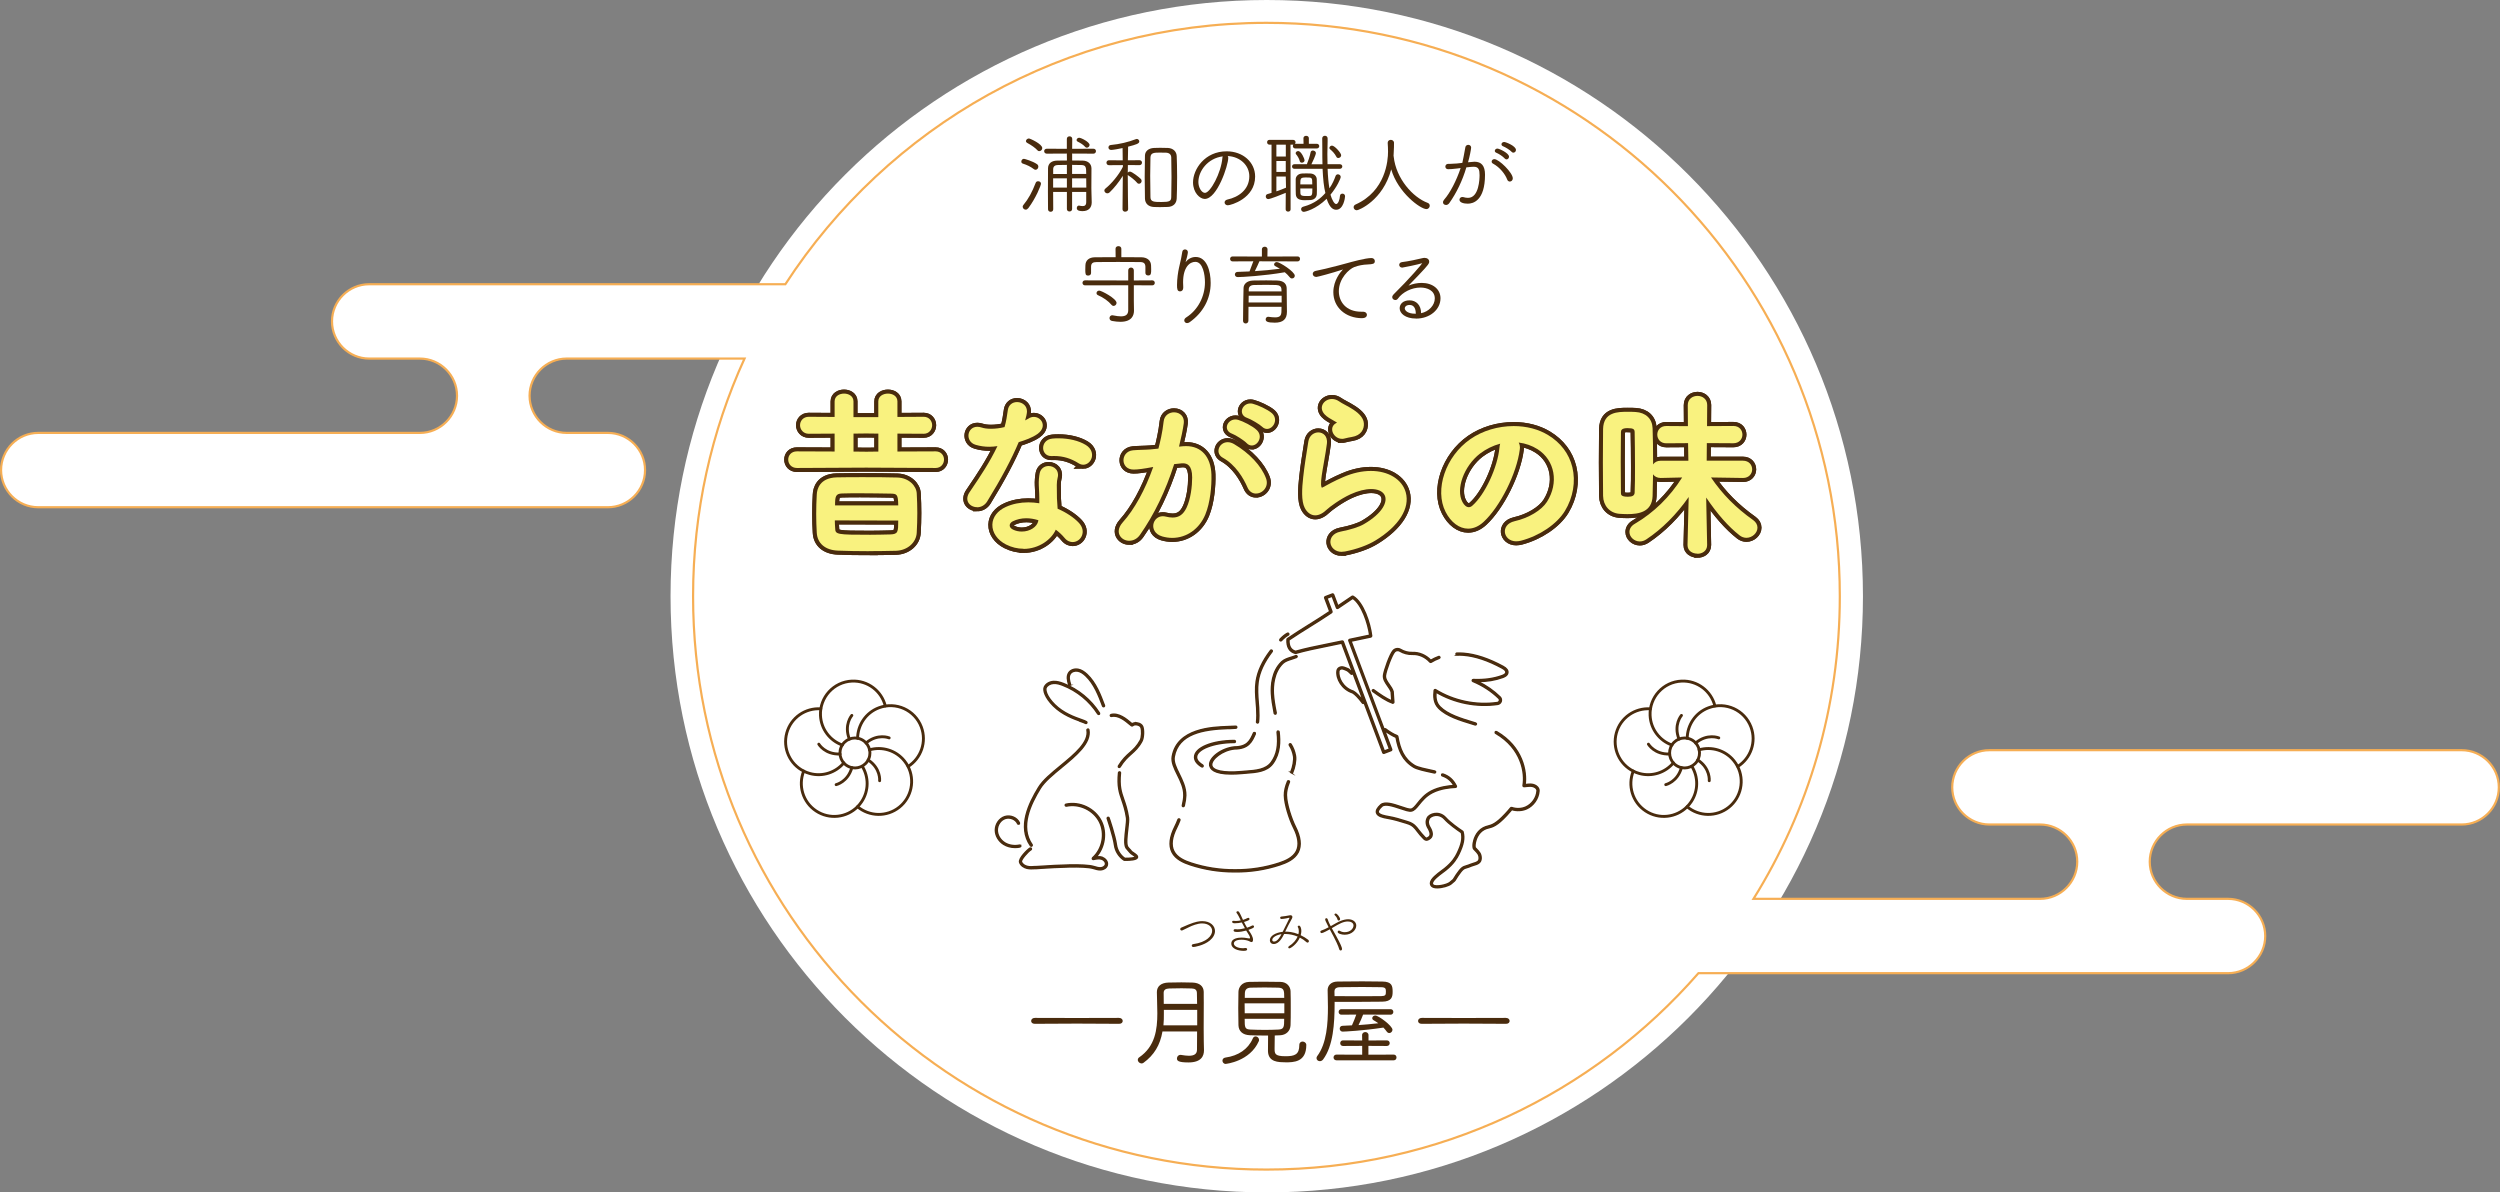 <?xml version="1.0" encoding="UTF-8"?>
<svg id="_レイヤー_2" data-name="レイヤー 2" xmlns="http://www.w3.org/2000/svg" viewBox="0 0 490.35 233.89">
  <rect x="0" y="0" width="490.35" height="233.89" fill="#808080" stroke="none"/>
  <defs>
    <style>
      .cls-1 {
        stroke-width: .28px;
      }

      .cls-1, .cls-2 {
        stroke-miterlimit: 10;
      }

      .cls-1, .cls-2, .cls-3, .cls-4 {
        fill: none;
      }

      .cls-1, .cls-3, .cls-4 {
        stroke: #492b0d;
      }

      .cls-2 {
        stroke: #f6ae54;
        stroke-width: .43px;
      }

      .cls-3 {
        stroke-width: 1.58px;
      }

      .cls-4 {
        stroke-linecap: round;
        stroke-linejoin: round;
        stroke-width: .57px;
      }

      .cls-5 {
        fill: #f9f27f;
      }

      .cls-5, .cls-6, .cls-7 {
        stroke-width: 0px;
      }

      .cls-6 {
        fill: #492b0d;
      }

      .cls-7 {
        fill: #fff;
      }
    </style>
  </defs>
  <g id="_レイヤー_1-2" data-name="レイヤー 1">
    <g>
      <path class="cls-7" d="M248.46,0c-64.59,0-116.94,52.36-116.94,116.94s52.36,116.94,116.94,116.94,116.94-52.36,116.94-116.94S313.05,0,248.46,0"/>
      <path class="cls-7" d="M482.85,147.14h-92.65c-4.01,0-7.29,3.28-7.29,7.29s3.28,7.29,7.29,7.29h9.94c4.01,0,7.29,3.28,7.29,7.29s-3.28,7.29-7.29,7.29h-56.21c10.73-17.23,16.93-37.57,16.93-59.36,0-62.11-50.35-112.46-112.46-112.46-39.54,0-74.32,20.41-94.36,51.27h-81.63c-4.01,0-7.29,3.28-7.29,7.29s3.28,7.29,7.29,7.29h9.94c4.01,0,7.29,3.28,7.29,7.29s-3.28,7.29-7.29,7.29H7.5c-4.01,0-7.29,3.28-7.29,7.29s3.28,7.29,7.29,7.29h111.73c4.01,0,7.29-3.28,7.29-7.29s-3.28-7.29-7.29-7.29h-8.07c-4.01,0-7.29-3.28-7.29-7.29s3.28-7.29,7.29-7.29h34.87c-6.48,14.2-10.09,29.98-10.09,46.61,0,62.11,50.35,112.46,112.46,112.46,33.8,0,64.12-14.92,84.73-38.52h103.88c4.01,0,7.29-3.28,7.29-7.29s-3.28-7.29-7.29-7.29h-8.07c-4.01,0-7.29-3.28-7.29-7.29s3.28-7.29,7.29-7.29h53.89c4.01,0,7.29-3.28,7.29-7.29s-3.28-7.29-7.29-7.29"/>
      <path class="cls-2" d="M482.85,147.14h-92.65c-4.01,0-7.29,3.28-7.29,7.29s3.28,7.29,7.29,7.29h9.94c4.01,0,7.29,3.28,7.29,7.29s-3.28,7.29-7.29,7.29h-56.21c10.73-17.23,16.93-37.57,16.93-59.36,0-62.11-50.35-112.46-112.46-112.46-39.54,0-74.32,20.41-94.36,51.27h-81.63c-4.01,0-7.29,3.28-7.29,7.29s3.28,7.29,7.29,7.29h9.94c4.01,0,7.29,3.28,7.29,7.29s-3.28,7.29-7.29,7.29H7.5c-4.01,0-7.29,3.28-7.29,7.29s3.28,7.29,7.29,7.29h111.73c4.01,0,7.29-3.28,7.29-7.29s-3.28-7.29-7.29-7.29h-8.07c-4.01,0-7.29-3.28-7.29-7.29s3.28-7.29,7.29-7.29h34.87c-6.48,14.2-10.09,29.98-10.09,46.61,0,62.11,50.35,112.46,112.46,112.46,33.8,0,64.12-14.92,84.73-38.52h103.88c4.01,0,7.29-3.28,7.29-7.29s-3.28-7.29-7.29-7.29h-8.07c-4.01,0-7.29-3.28-7.29-7.29s3.28-7.29,7.29-7.29h53.89c4.01,0,7.29-3.28,7.29-7.29s-3.28-7.29-7.29-7.29Z"/>
      <path class="cls-6" d="M219.13,200.81c-2.63-.02-5.26-.04-7.9-.04s-5.26.02-7.9.04h-.4c-.47,0-.68-.29-.68-.56,0-.3.25-.6.74-.6,2.74.02,5.47.02,8.21.02s5.5,0,8.27-.02c.49,0,.74.3.74.6,0,.27-.21.56-.68.56h-.4Z"/>
      <path class="cls-6" d="M223.9,208.58c-.38,0-.73-.33-.73-.69,0-.21.1-.39.27-.5,3.13-2.14,3.56-5.43,3.56-8.66,0-.81-.03-1.63-.05-2.43-.02-.58-.04-1.15-.04-1.71,0-1.15.85-1.83,2.26-1.87.74-.02,1.66-.04,2.55-.04.76,0,1.5.02,2.17.04,1.38.04,2.19.71,2.21,1.83,0,.32,0,.64,0,.98,0,.36.01.73.01,1.12,0,.82-.02,4.21-.02,5,0,.97,0,1.84.02,2.58l.04,1.77c0,1.13-.53,2.39-3.05,2.39-2.08,0-2.25-.37-2.25-.79,0-.34.25-.69.67-.69h.12c.61.1,1.11.17,1.55.17,1.08,0,1.59-.38,1.59-1.19,0-.51.02-2.92.02-3.58h-6.79c-.46,2.69-1.65,4.64-3.72,6.15-.14.09-.28.14-.41.14M234.82,201.1v-3.02h-6.54v.83c0,.61,0,1.4-.08,2.2h6.62ZM234.8,196.9c0-.78-.02-1.51-.04-2.15-.02-.57-.33-.85-1-.87-.62-.02-1.31-.04-2.01-.04-.83,0-1.69.02-2.41.04-.74.02-1.1.3-1.1.86,0,.71,0,1.43.02,2.16h6.54Z"/>
      <path class="cls-6" d="M240.42,208.68c-.42,0-.65-.34-.65-.65,0-.25.18-.55.58-.6,2.55-.35,4.46-1.66,5.36-3.72.1-.27.31-.43.57-.43.35,0,.67.32.67.67,0,.08,0,.17-.05.27-1.75,3.97-6.43,4.45-6.47,4.45M252.05,208.35c-1.24,0-3.31,0-3.35-2.19,0-.53,0-2.02.02-3.05h-.58c-1.07,0-2.11-.02-3.01-.06-1.37-.06-2.18-.77-2.22-1.96-.02-.86-.04-2.11-.04-3.35s.02-2.47.04-3.21c.02-.91.68-1.9,2.08-1.94.8-.02,1.73-.04,2.7-.04,1.18,0,2.4.02,3.48.04,1.24.02,1.92.92,1.96,1.79.04.9.04,2.14.04,3.35s0,2.45-.04,3.35c-.04,1.14-.88,1.94-2.07,1.98-.36.02-.69.03-1.03.04-.02.82-.03,1.85-.03,2.52,0,1.03,0,1.55,2.14,1.55,1.83,0,2.71-.33,2.71-2.23,0-.43.32-.65.64-.65.35,0,.73.26.73.67,0,3.41-2.5,3.41-4.15,3.41M244.13,199.83c0,1.74.03,2.06,1.17,2.11.89.04,1.86.06,2.84.06.85,0,1.72-.02,2.56-.06,1.14-.05,1.18-.49,1.18-2.11h-7.75ZM251.91,198.74v-1.94h-7.79c0,.32.02,1.62.02,1.94h7.77ZM251.89,195.72c0-1.46-.04-1.96-1.19-2-.68-.02-1.67-.04-2.67-.04s-1.99.02-2.73.04c-.89.02-1.11.57-1.13,1.03-.02.27-.02.6-.02.97h7.75Z"/>
      <path class="cls-6" d="M258.87,208.14c-.36,0-.65-.27-.65-.6,0-.14.04-.26.14-.4,1.87-2.48,2.1-6.44,2.1-9.61,0-.82-.02-1.61-.04-2.36l-.02-.97c0-.84.6-1.66,1.93-1.68,1.46-.02,3.15-.04,4.85-.04,1.37,0,2.74.02,3.95.04,1.88.02,2.02.85,2.02,2.02,0,.96-.16,1.91-2.06,1.93-1.48.02-3.34.04-5.28.04-.7,0-1.4,0-2.11,0-.65,0-1.3,0-1.93-.01v.31c0,3.95-.27,8.34-2.27,11.01-.17.21-.39.32-.63.32M261.76,195.38c1.61.02,3.31.02,4.88.02h0c1.63,0,3.13,0,4.27-.02.85-.02.92-.23.92-.87,0-.57-.04-.87-.96-.88-1.12-.02-2.39-.04-3.66-.04-1.56,0-3.11.02-4.39.04-.95.02-1.08.47-1.08.86l.02.89ZM262.12,207.97c-.36,0-.56-.29-.56-.56s.2-.56.56-.56l5.06.02v-1.73l-3.77.02c-.35,0-.54-.28-.54-.54,0-.28.18-.56.54-.56l3.77.02-.02-1.05c0-.39.32-.6.64-.6.3,0,.62.21.62.6v1.05l3.6-.02c.37,0,.56.27.56.54s-.19.56-.56.56l-3.62-.02v1.73l4.97-.02c.36,0,.54.28.54.56s-.18.56-.54.56h-11.25ZM272.49,202.62c-.13,0-.32-.05-.49-.28-.2-.29-.41-.53-.66-.79-4.03.62-7.68.79-7.97.79-.41,0-.6-.3-.6-.58s.19-.56.56-.56c.61-.02,1.23-.05,1.84-.09.27-.58.64-1.5.85-2.11l-2.94.02c-.33,0-.52-.27-.52-.54,0-.31.22-.54.52-.54h9.69c.3,0,.52.23.52.54,0,.26-.2.54-.52.54l-5.41-.02c-.16.46-.57,1.39-.9,2.06,1.16-.08,2.41-.19,3.88-.36-.33-.24-.66-.44-.95-.61-.16-.1-.24-.24-.24-.39,0-.28.28-.52.6-.52.62,0,3.37,2.02,3.37,2.8,0,.34-.31.65-.64.65"/>
      <path class="cls-6" d="M295.02,200.81c-2.63-.02-5.27-.04-7.9-.04s-5.27.02-7.9.04h-.4c-.47,0-.68-.29-.68-.56,0-.3.25-.6.74-.6,2.74.02,5.47.02,8.21.02s5.5,0,8.27-.02c.49,0,.74.3.74.6,0,.27-.21.56-.68.56h-.4Z"/>
      <path class="cls-6" d="M206.07,41.54c-.25,0-.51-.17-.51-.49-.02-1.05-.02-2.26-.02-3.47,0-1.65,0-3.3.02-4.59.02-.93.68-1.48,1.82-1.49.28,0,1.54-.02,1.89-.02l-.02-1.36-3.94.02c-.33,0-.51-.25-.51-.49s.19-.48.51-.48l3.94.02v-1.94c0-.35.27-.51.53-.51s.53.16.53.51l-.02,1.94,4.18-.02c.32,0,.49.24.49.48,0,.24-.17.49-.49.49l-4.18-.02v1.36c.7,0,1.41,0,2.06.02,1.03.02,1.71.61,1.73,1.51,0,0-.02,3.42-.02,3.89,0,.42,0,.76.02.93.02.21.05,1.7.05,1.86,0,1.08-.66,1.72-1.77,1.72-.32,0-1.16,0-1.16-.58,0-.3.18-.51.42-.51l.1.02c.24.05.45.08.63.08.34,0,.7-.09.7-.78v-1.99h-2.77v3.35c0,.33-.26.48-.51.48s-.51-.15-.51-.48v-3.35h-2.7c0,1.18,0,2.35.02,3.4,0,.34-.26.49-.51.49M213.07,36.8c0-.31-.02-1.53-.02-1.82h-2.77v1.82h2.79ZM209.26,34.98h-2.7v1.82h2.7v-1.82ZM213.05,34.12c0-1.33-.06-1.72-.92-1.75-.6-.02-1.23-.03-1.85-.03v1.78h2.77ZM209.26,34.12v-1.78c-.65,0-1.26.02-1.8.03-.4.01-.87.16-.89.79v.97h2.69ZM201.17,41.12c-.31,0-.58-.27-.58-.58,0-.08.02-.21.14-.34.97-1.17,1.69-2.47,2.42-4.36.08-.19.25-.29.47-.29.28,0,.56.17.56.49,0,.29-.96,2.75-2.48,4.78-.17.2-.34.31-.53.31M203.11,33.3c-.1,0-.2-.03-.32-.12-.65-.49-1.32-.82-2.17-1.09-.19-.06-.3-.21-.3-.4,0-.26.21-.54.51-.54.12,0,1.71.45,2.57,1.05.17.12.26.29.26.49,0,.33-.25.61-.54.61M203.86,29.65c-.09,0-.25-.02-.37-.17-.44-.48-1.14-.98-2.03-1.46-.15-.08-.23-.2-.23-.35,0-.26.29-.51.58-.51.22,0,2.62,1.08,2.62,1.89,0,.31-.27.59-.56.59M213.17,28.97c-.12,0-.24-.06-.32-.15-.38-.44-.87-.74-1.49-1.05-.13-.06-.2-.16-.2-.31,0-.21.22-.44.51-.44.4,0,2.04.84,2.04,1.41,0,.31-.29.54-.54.54"/>
      <path class="cls-6" d="M220.71,41.53c-.26,0-.54-.17-.54-.48l.06-6.56c-.73,1.17-1.72,2.42-2.59,3.24-.13.13-.28.19-.45.19-.3,0-.58-.26-.58-.54,0-.16.08-.3.22-.41,1.07-.85,2.59-2.58,3.41-4.25v-.34s-2.73.02-2.73.02c-.32,0-.49-.25-.49-.49,0-.23.17-.48.49-.48l2.7.02-.03-2.41c-.45.1-1.81.37-2.24.37-.34,0-.53-.24-.53-.48,0-.27.19-.48.47-.49,1.75-.17,3.36-.55,4.92-1.15.07-.03.11-.04.17-.04.26,0,.49.23.49.49,0,.42-.57.61-2.2,1.03,0,.11,0,.29,0,.54-.01.52-.03,1.3-.04,2.13l2.28-.02c.32,0,.49.25.49.48,0,.24-.17.49-.49.49l-2.28-.02c0,.27-.02,1.27-.02,1.49.09-.13.24-.21.41-.21.41,0,1.82,1.11,2.15,1.45.1.1.16.24.16.4,0,.28-.24.54-.51.54-.11,0-.26-.03-.38-.19-.47-.57-1.37-1.23-1.72-1.44-.04-.03-.08-.06-.11-.1,0,2.59.07,6.72.07,6.72,0,.31-.28.48-.56.48M227.71,40.63c-.49,0-.99-.02-1.38-.03-1.07-.05-1.73-.67-1.76-1.65-.03-1.31-.05-2.77-.05-4.22s.02-2.93.05-4.22c.02-.85.69-1.43,1.76-1.49.34-.02.77-.03,1.21-.03.54,0,1.11.02,1.55.03,1.01.06,1.68.69,1.71,1.61.04.92.08,2.38.08,4.1s-.04,3.23-.08,4.2c-.04.99-.68,1.61-1.73,1.66-.36.02-.85.03-1.36.03M227.49,29.93c-1.15,0-1.8.04-1.84.94-.03.98-.05,2.28-.05,3.6,0,1.51.02,3.06.05,4.21.02.9.67.94,2.16.94,1.57,0,1.91-.17,1.92-.97.03-1.09.05-2.53.05-3.94s-.02-2.82-.05-3.84c-.02-.78-.69-.9-.97-.92-.24-.02-.78-.02-1.27-.02"/>
      <path class="cls-6" d="M240.85,40.27c-.43,0-.66-.29-.66-.56,0-.22.15-.49.58-.58,2.06-.44,4.27-1.87,4.27-4.56,0-2.16-1.84-3.86-4.23-3.96.07.1.1.22.1.35,0,1.48-2.18,8.06-4.61,8.06-.96,0-2.3-1.23-2.3-3.25,0-2.55,2.29-6.09,6.6-6.09,3.18,0,5.58,2.13,5.58,4.95,0,4.33-4.8,5.63-5.32,5.63M239.83,30.67c-2.96.38-4.78,2.88-4.78,5.04,0,1.07.64,2.12,1.29,2.12,1.05,0,3.17-3.9,3.42-6.86.01-.13.03-.23.07-.31"/>
      <path class="cls-6" d="M255.76,41.56c-.35,0-.56-.27-.56-.53,0-.24.16-.42.42-.49,2.25-.6,3.46-1.69,4.34-2.68-.29-1.17-.46-2.7-.55-4.75h-5.53c-.32,0-.46-.24-.46-.46s.16-.44.46-.44h2.45c.25-.58.59-1.58.73-2.33.04-.22.21-.36.44-.36.28,0,.6.2.6.49,0,.36-.64,1.74-.88,2.21h2.17c-.03-1-.03-1.99-.03-2.92,0-.78,0-1.51-.02-2.16,0-.34.27-.51.53-.51s.53.16.53.53v.58c-.03.71-.05,1.56-.05,2.46,0,.64.02,1.32.03,2.01h2.43c.3,0,.47.22.47.44s-.17.46-.47.46h-2.41c.05,1.48.17,2.77.35,3.83.6-.85.96-1.73,1.21-2.42.07-.2.25-.33.45-.33.27,0,.56.2.56.51s-.71,1.92-2.01,3.49c.29,1.01.76,1.83,1.11,1.83.39,0,.7-.83.75-1.6.02-.3.26-.44.49-.44.25,0,.51.18.51.51s-.32,2.65-1.73,2.65c-.51,0-1.25-.23-1.88-2.15-2.13,2.08-4.22,2.56-4.47,2.56M252.66,41.51c-.24,0-.49-.15-.49-.44l.02-3.25c-.81.35-3.06,1.23-3.43,1.23-.32,0-.49-.26-.49-.51,0-.23.13-.42.33-.47l.8-.24v-9.46h-.41c-.32,0-.46-.24-.46-.48,0-.22.14-.46.46-.46h4.64c.31,0,.48.24.48.46,0,.11-.04.22-.11.31.02,0,.05,0,.07,0h1.61l-.02-1.1c0-.32.27-.46.53-.46s.53.14.53.46v1.1h1.56c.31,0,.48.24.48.46s-.17.46-.48.46h-4.22c-.31,0-.48-.24-.48-.46,0-.1.04-.21.1-.29-.02,0-.05,0-.07,0h-.49l.02,12.7c0,.29-.25.44-.49.44M250.35,37.53c.66-.23,1.3-.45,1.89-.72l-.05-2.18h-1.84v2.91ZM252.19,33.72v-2.14s-1.84,0-1.84,0v2.14h1.84ZM252.2,28.37h-1.85v2.33h1.85v-2.33ZM255.89,39.27c-1.15,0-1.68-.36-1.73-1.17-.02-.26-.02-.58-.02-.94,0-.38,0-.8,0-1.18,0-.31,0-.6,0-.81,0-.54.44-1.1,1.27-1.14.27-.02.55-.02.82-.02s.55,0,.79.02c.84.04,1.24.61,1.25,1.12.02.58.03,1.38.03,2.06,0,.33,0,.62-.02.86-.02.51-.36,1.13-1.29,1.17-.32.02-.73.03-1.13.03M255.04,36.97c0,.37,0,.69.02.9.03.56.37.58,1.45.58.8,0,.9,0,.9-1.48h-2.36ZM257.39,36.17c0-1.36-.02-1.36-1.14-1.36-1.18,0-1.21.1-1.21,1.36h2.35ZM255.36,31.91c-.21,0-.36-.1-.41-.27-.13-.53-.47-1.08-.73-1.37-.05-.06-.09-.14-.09-.23,0-.21.23-.41.49-.41.62,0,1.26,1.56,1.26,1.8,0,.3-.27.48-.53.48M262.5,30.99c-.17,0-.31-.08-.37-.22-.36-.7-.82-1.14-1.27-1.52-.08-.06-.11-.14-.11-.25,0-.22.25-.44.51-.44.51,0,1.8,1.44,1.8,1.89,0,.32-.3.54-.56.54"/>
      <path class="cls-6" d="M266.11,41.24c-.37,0-.61-.31-.61-.59,0-.24.14-.43.38-.54,5.91-2.65,6.37-8.6,6.37-10.36,0-.56-.03-1.22-.07-1.74,0-.38.31-.58.61-.58s.63.2.63.59c0,.28,0,1.28-.07,2.2,0,.05-.02.23-.02.28l.03.23c.46,4.3,3.75,7.98,6.66,9.06.26.09.41.3.41.57,0,.31-.25.65-.66.65-1.16,0-5.57-3.21-6.9-7.79-1.6,6.09-6.37,8.03-6.77,8.03"/>
      <path class="cls-6" d="M283.61,40.2c-.33,0-.58-.22-.58-.51,0-.19.08-.37.24-.55,1.13-1.28,2.39-3.69,3.22-6.18l-.68.09c-.71.09-1.36.14-1.78.14-.35,0-.54-.26-.54-.51s.18-.52.52-.54h.42c.41-.02.82-.03,1.29-.07l1.1-.12c.12-.62.4-1.85.59-3.04.04-.34.33-.5.58-.5.28,0,.56.2.56.54,0,.25-.29,1.82-.61,2.88,1.2-.11,1.23-.11,1.27-.11h0c1.38,0,2.06.83,2.06,2.55,0,5.12-2.36,5.68-3.38,5.68-.75,0-1.63-.2-1.63-.77,0-.27.21-.54.56-.54.05,0,.12,0,.18.02.33.1.64.15.94.15,2.15,0,2.26-3.71,2.26-4.45,0-1.07-.18-1.65-1.14-1.65-.27,0-.76.04-1.45.12-.75,2.57-1.93,5.01-3.34,7-.17.24-.41.38-.66.38M296.14,35.61c-.18,0-.42-.1-.52-.4-.38-1.01-1.39-2.37-2.8-3.13-.15-.08-.25-.22-.25-.38,0-.24.21-.49.53-.49.89,0,3.62,2.66,3.62,3.77,0,.39-.29.63-.58.63M295.48,31.26c-.13,0-.26-.07-.35-.18-.35-.4-1.18-.94-1.67-1.13-.18-.08-.27-.21-.27-.37,0-.21.21-.44.51-.44.32,0,2.28.87,2.28,1.6,0,.28-.24.53-.49.53M296.84,29.95c-.14,0-.26-.06-.35-.17-.35-.38-1.2-.9-1.7-1.1-.19-.07-.29-.22-.29-.39,0-.21.2-.44.53-.44s2.31.79,2.31,1.56c0,.32-.26.53-.49.53"/>
      <path class="cls-6" d="M219.76,63.12c-.5,0-1.04-.06-1.65-.17-.34-.06-.49-.32-.49-.56,0-.28.2-.56.54-.56l.12.02c.7.14,1.19.2,1.58.2.97,0,1.43-.38,1.43-1.21v-4.89l-8.48.02c-.32,0-.49-.25-.49-.49s.17-.49.49-.49l8.48.02v-1.97c0-.39.29-.56.56-.56s.54.19.54.56v1.97l3.62-.02c.32,0,.49.25.49.49s-.17.49-.49.49l-3.62-.02v3.08l.03,1.9c0,.84-.35,2.19-2.67,2.19M218.43,60.01c-.15,0-.29-.07-.4-.2-.62-.75-1.6-1.44-2.69-1.92-.17-.08-.27-.22-.27-.4,0-.24.2-.49.53-.49.45,0,3.4,1.57,3.4,2.41,0,.31-.27.59-.56.59M213.43,54.05c-.56,0-.56-.38-.56-1.21,0-.13.02-.66.02-.78.02-1,.7-1.58,1.87-1.6,1.43-.02,2.75-.02,4.06-.02l-.02-1.65c0-.35.29-.51.58-.51.27,0,.56.16.56.51v1.65c1.26,0,2.55,0,3.93.02,1.16.02,1.88.64,1.9,1.63.02.2.02.47.02.73,0,.78,0,1.21-.59,1.21-.32,0-.54-.2-.54-.49v-1.22c-.02-.65-.32-.92-1.05-.92-1.26-.02-2.8-.02-4.32-.02s-3.01,0-4.2.02c-.77,0-1.07.25-1.09.89v1.27c0,.32-.28.49-.56.49"/>
      <path class="cls-6" d="M232.86,63.38c-.32,0-.58-.23-.58-.53,0-.23.15-.45.4-.6,2.26-1.44,3.66-4.08,3.66-6.88,0-1.49-.4-4.01-1.89-4.01-1.11,0-2.4,1.05-2.4,4.01,0,.28.01.58.03.91v.1c0,.55-.3.77-.61.77-.57,0-.61-.49-.61-1.24,0-1.23.21-2.6.39-3.39l.14-.62c.18-.78.39-1.67.5-2.5.04-.33.3-.48.54-.48.28,0,.56.19.56.54,0,.29-.25,1.34-.45,1.96.33-.45,1.01-1.02,1.98-1.02,2.17,0,2.94,2.75,2.94,5.1,0,3.09-1.47,5.82-4.13,7.7-.16.11-.33.17-.49.17"/>
      <path class="cls-6" d="M244.34,63.45c-.25,0-.53-.16-.53-.51.02-2.62.06-5.04.1-6.46.02-.65.53-1.42,1.9-1.46.82-.02,1.68-.03,2.55-.03.73,0,1.44.02,2.16.03,1.47.05,1.82.84,1.85,1.49.02.48.02,1.25.02,1.93,0,.46,0,.89.01,1.16l.02,1.55c0,1.47-.78,2.14-2.38,2.14-1.49,0-1.79-.25-1.79-.65,0-.29.21-.51.49-.51.57.08.99.12,1.36.12.9,0,1.23-.31,1.24-1.17,0-.13.02-.73.02-.9h-6.48c-.02,1.01-.02,2.01-.02,2.74,0,.34-.28.53-.54.53M251.38,59.33v-1.33h-6.46c0,.2-.02,1.09-.02,1.33h6.48ZM251.36,57.16c0-.08-.02-.36-.02-.43-.02-.54-.35-.8-1.06-.83-.59-.02-1.27-.03-1.95-.03-.82,0-1.63.02-2.33.03-.68.01-1.05.3-1.07.84v.42h6.43ZM253.45,54.62c-.2,0-.35-.08-.49-.25-.31-.38-.63-.71-.96-.97-4.05.71-8.47.95-9.23.95-.37,0-.56-.26-.56-.51s.18-.51.53-.51c.78-.02,1.58-.05,2.34-.09.16-.45.54-1.38.75-1.99l-4.08.02c-.31,0-.48-.25-.48-.49s.17-.48.48-.48l5.76.02v-1.44c0-.32.28-.49.56-.49.26,0,.54.17.54.49l-.02,1.44,5.93-.02c.33,0,.47.25.47.48s-.15.49-.47.49l-7.5-.02c-.16.38-.58,1.32-.89,1.93,1.68-.1,3.33-.26,4.92-.47-.34-.21-.63-.37-.9-.5-.16-.08-.25-.21-.25-.35,0-.24.25-.46.54-.46.55,0,3.52,1.88,3.52,2.68,0,.3-.23.53-.53.53"/>
      <path class="cls-6" d="M267.18,62.41c-3.28,0-5.66-2.14-5.66-5.1,0-2.36,1.48-4.02,1.77-4.33.07-.07.11-.11.13-.14-.03.02-.09.03-.16.06-2,.66-4.85,1.42-5.08,1.42-.44,0-.7-.3-.7-.6s.23-.52.58-.59c.14-.03.38-.08.64-.14.44-.09.98-.2,1.32-.29.25-.07.56-.14.91-.23.85-.21,1.97-.48,3.23-.84.9-.25,3.64-1.02,4.85-1.02.42,0,.65.31.65.61,0,.55-.43.6-1.39.65-.92.03-1.85.21-2.62.5-1.03.39-3.05,2.23-3.05,4.76,0,2,1.36,4.01,4.4,4.01h.31c.55,0,.8.31.8.61s-.25.65-.93.65"/>
      <path class="cls-6" d="M277.74,62.48c-2.11,0-3.21-1.02-3.21-2.02,0-.77.6-1.55,1.94-1.55s2.26.98,2.26,2.5v.02c1.51-.3,2.69-1.55,2.69-2.89,0-1.58-1.51-2.14-2.8-2.14-1.72,0-3.51.88-4.45,2.19-.11.16-.29.26-.49.26-.33,0-.61-.26-.61-.56,0-.18.09-.37.26-.54,3.05-3,5.6-5.98,5.69-6.21l-.06.08c-.89.28-3.77.87-3.92.87-.39,0-.6-.28-.6-.54,0-.23.17-.5.55-.54,1.23-.14,3.22-.58,4.02-.78.14-.04.28-.05.41-.05.53,0,.9.3.9.73,0,.35-.08.57-2.03,2.61l-2.03,2.1c.8-.34,1.72-.53,2.59-.53,2.17,0,3.69,1.24,3.69,3.01,0,2.24-2.11,3.99-4.79,3.99M276.52,59.81c-.96,0-.99.64-.99.65,0,.52.7,1.07,2.01,1.07h.15v-.03c0-1.07-.43-1.68-1.17-1.68"/>
      <path class="cls-6" d="M216.18,168.14c-.39-.12-.8-.11-1.18-.05,1.7-1.87,2.14-4.8.99-7.07-1.25-2.46-4.22-3.87-6.91-3.28-.1.02-.17.12-.14.23.02.1.12.16.22.14,2.53-.55,5.32.77,6.49,3.08,1.17,2.31.59,5.34-1.35,7.06-.06.06-.08.15-.04.23.04.08.12.12.21.1.51-.11,1.09-.23,1.6-.07.45.14.86.61.75,1.06-.1.38-.54.61-.92.64-.4.03-.82-.1-1.22-.22l-.11-.03c-1.91-.58-7.41-.24-10.36-.05-.39.02-.73.05-1.01.06h-.21c-.5.04-1.01.08-1.49-.04-.45-.1-1-.4-1.16-.92-.12-.39,1.29-2,1.87-2.34.09-.05.12-.17.07-.26-.05-.09-.17-.12-.26-.07-.48.29-2.27,2.05-2.03,2.79.22.67.89,1.05,1.44,1.18.53.12,1.07.09,1.59.06h.2c.27-.03.61-.05,1.01-.07,2.72-.17,8.39-.52,10.23.04l.11.03c.39.12.79.24,1.21.24.05,0,.1,0,.15,0,.5-.04,1.11-.34,1.26-.92.17-.67-.38-1.32-1-1.51"/>
      <path class="cls-1" d="M216.18,168.14c-.39-.12-.8-.11-1.18-.05,1.7-1.87,2.14-4.8.99-7.07-1.25-2.46-4.22-3.87-6.91-3.28-.1.02-.17.12-.14.23.02.1.12.16.22.14,2.53-.55,5.32.77,6.49,3.08,1.17,2.31.59,5.34-1.35,7.06-.06.06-.08.15-.04.23.04.08.12.12.21.1.51-.11,1.09-.23,1.6-.07.45.14.86.61.75,1.06-.1.38-.54.61-.92.64-.4.03-.82-.1-1.22-.22l-.11-.03c-1.91-.58-7.41-.24-10.36-.05-.39.02-.73.05-1.01.06h-.21c-.5.04-1.01.08-1.49-.04-.45-.1-1-.4-1.16-.92-.12-.39,1.29-2,1.87-2.34.09-.05.12-.17.07-.26-.05-.09-.17-.12-.26-.07-.48.29-2.27,2.05-2.03,2.79.22.67.89,1.05,1.44,1.18.53.12,1.07.09,1.59.06h.2c.27-.03.61-.05,1.01-.07,2.72-.17,8.39-.52,10.23.04l.11.03c.39.12.79.24,1.21.24.05,0,.1,0,.15,0,.5-.04,1.11-.34,1.26-.92.17-.67-.38-1.32-1-1.51Z"/>
      <path class="cls-6" d="M211.97,141.51c.43.15.8.28.9.36.04.03.08.04.12.04.05,0,.11-.02.15-.07.07-.08.06-.2-.02-.27-.15-.12-.47-.24-1.01-.43-1.33-.47-3.55-1.25-5.25-2.95-1.61-1.6-1.88-2.87-1.68-3.29.23-.48.79-.81,1.44-.86.64-.05,1.28.16,1.82.37,2.82,1.09,5.26,3.09,6.89,5.64.06.09.17.11.26.06.09-.06.11-.17.06-.26-1.67-2.61-4.17-4.67-7.07-5.79-.58-.22-1.27-.45-1.98-.4-.79.06-1.46.47-1.75,1.07-.31.64.11,2.07,1.76,3.72,1.76,1.76,4.12,2.59,5.4,3.04"/>
      <path class="cls-1" d="M211.97,141.51c.43.15.8.28.9.36.04.03.08.04.12.04.05,0,.11-.02.15-.07.07-.08.06-.2-.02-.27-.15-.12-.47-.24-1.01-.43-1.33-.47-3.55-1.25-5.25-2.95-1.61-1.6-1.88-2.87-1.68-3.29.23-.48.79-.81,1.44-.86.64-.05,1.28.16,1.82.37,2.82,1.09,5.26,3.09,6.89,5.64.06.09.17.11.26.06.09-.06.11-.17.06-.26-1.67-2.61-4.17-4.67-7.07-5.79-.58-.22-1.27-.45-1.98-.4-.79.06-1.46.47-1.75,1.07-.31.64.11,2.07,1.76,3.72,1.76,1.76,4.12,2.59,5.4,3.04Z"/>
      <path class="cls-6" d="M223.07,141.79c-.41-.07-.78,0-1.03.18-.08-.06-.2-.16-.31-.26-.74-.63-2.3-1.95-3.82-1.56-.1.03-.16.13-.14.23.03.1.13.16.23.14,1.33-.34,2.78.89,3.48,1.48.38.32.49.42.64.37.03-.01.06-.03.08-.05.14-.15.46-.22.79-.16.37.06.68.25.78.48.25.58.18,2.02-.12,2.58-.64,1.17-1.31,1.77-2.01,2.39-.72.64-1.47,1.31-2.27,2.63-.05.09-.03.21.06.26.03.02.07.03.1.03.06,0,.13-.03.16-.09.78-1.28,1.5-1.92,2.2-2.55.73-.65,1.42-1.26,2.09-2.5.36-.65.43-2.23.14-2.91-.15-.35-.56-.62-1.06-.7"/>
      <path class="cls-1" d="M223.07,141.79c-.41-.07-.78,0-1.03.18-.08-.06-.2-.16-.31-.26-.74-.63-2.3-1.95-3.82-1.56-.1.03-.16.13-.14.23.03.1.13.16.23.14,1.33-.34,2.78.89,3.48,1.48.38.32.49.42.64.37.03-.01.06-.03.08-.05.14-.15.46-.22.79-.16.37.06.68.25.78.48.25.58.18,2.02-.12,2.58-.64,1.17-1.31,1.77-2.01,2.39-.72.64-1.47,1.31-2.27,2.63-.05.09-.03.21.06.26.03.02.07.03.1.03.06,0,.13-.03.16-.09.78-1.28,1.5-1.92,2.2-2.55.73-.65,1.42-1.26,2.09-2.5.36-.65.43-2.23.14-2.91-.15-.35-.56-.62-1.06-.7Z"/>
      <path class="cls-6" d="M222.38,167.32c-.18-.12-.38-.26-.45-.34-.11-.16-.24-.3-.37-.43-.13-.14-.26-.27-.36-.42-.36-.52-.16-2.18,0-3.52.11-.95.21-1.77.14-2.24-.24-1.6-.61-2.65-.93-3.57-.5-1.45-.9-2.6-.64-5.2.01-.1-.07-.2-.17-.21-.11,0-.2.07-.21.17-.27,2.68.16,3.92.66,5.36.31.91.67,1.94.91,3.51.06.42-.04,1.25-.14,2.14-.18,1.55-.37,3.14.07,3.78.12.17.26.32.4.47.12.13.24.25.34.39.1.14.31.28.54.43.18.12.55.37.57.46-.1.14-.99.28-2.12.26-.88-.6-1.49-1.58-1.64-2.64-.24-1.76-1.41-5.24-1.46-5.32-.04-.09-.15-.13-.24-.09-.09.04-.14.15-.1.24.01.03,1.18,3.46,1.42,5.22.16,1.18.86,2.28,1.85,2.93.03.02.07.03.1.03.08,0,.17,0,.27,0,.76,0,2.03-.06,2.25-.47.19-.36-.28-.67-.69-.95"/>
      <path class="cls-1" d="M222.38,167.32c-.18-.12-.38-.26-.45-.34-.11-.16-.24-.3-.37-.43-.13-.14-.26-.27-.36-.42-.36-.52-.16-2.18,0-3.52.11-.95.21-1.77.14-2.24-.24-1.6-.61-2.65-.93-3.57-.5-1.45-.9-2.6-.64-5.2.01-.1-.07-.2-.17-.21-.11,0-.2.07-.21.17-.27,2.68.16,3.92.66,5.36.31.91.67,1.94.91,3.51.06.42-.04,1.25-.14,2.14-.18,1.55-.37,3.14.07,3.78.12.17.26.32.4.47.12.13.24.25.34.39.1.14.31.28.54.43.18.12.55.37.57.46-.1.14-.99.28-2.12.26-.88-.6-1.49-1.58-1.64-2.64-.24-1.76-1.41-5.24-1.46-5.32-.04-.09-.15-.13-.24-.09-.09.04-.14.15-.1.24.01.03,1.18,3.46,1.42,5.22.16,1.18.86,2.28,1.85,2.93.03.02.07.03.1.03.08,0,.17,0,.27,0,.76,0,2.03-.06,2.25-.47.19-.36-.28-.67-.69-.95Z"/>
      <path class="cls-6" d="M202.27,165.96s.08-.01.11-.03c.09-.06.11-.18.05-.26-2.45-3.53-.25-7.99,1.61-11.04.82-1.34,2.47-2.7,4.22-4.14,2.85-2.35,5.79-4.78,5.31-7.35-.02-.1-.12-.17-.22-.15-.1.02-.17.12-.15.22.44,2.36-2.41,4.71-5.18,6.99-1.78,1.46-3.46,2.85-4.31,4.24-1.92,3.14-4.18,7.74-1.6,11.45.04.05.1.08.16.08"/>
      <path class="cls-1" d="M202.27,165.96s.08-.01.11-.03c.09-.06.11-.18.05-.26-2.45-3.53-.25-7.99,1.61-11.04.82-1.34,2.47-2.7,4.22-4.14,2.85-2.35,5.79-4.78,5.31-7.35-.02-.1-.12-.17-.22-.15-.1.02-.17.12-.15.22.44,2.36-2.41,4.71-5.18,6.99-1.78,1.46-3.46,2.85-4.31,4.24-1.92,3.14-4.18,7.74-1.6,11.45.04.05.1.08.16.08Z"/>
      <path class="cls-6" d="M200.21,165.91c-.02-.1-.12-.17-.22-.15-1.05.22-2.11.05-2.93-.46-.88-.55-1.45-1.52-1.45-2.48,0-1.02.65-1.98,1.55-2.28.93-.32,2.07.16,2.44,1.01.04.1.15.14.25.1.1-.04.14-.15.1-.25-.45-1.04-1.79-1.6-2.91-1.22-1.05.36-1.81,1.47-1.81,2.64,0,1.08.64,2.18,1.63,2.79.64.4,1.42.61,2.24.61.32,0,.65-.03.97-.1.1-.02.17-.12.15-.22"/>
      <path class="cls-1" d="M200.21,165.91c-.02-.1-.12-.17-.22-.15-1.05.22-2.11.05-2.93-.46-.88-.55-1.45-1.52-1.45-2.48,0-1.02.65-1.98,1.55-2.28.93-.32,2.07.16,2.44,1.01.04.1.15.14.25.1.1-.04.14-.15.1-.25-.45-1.04-1.79-1.6-2.91-1.22-1.05.36-1.81,1.47-1.81,2.64,0,1.08.64,2.18,1.63,2.79.64.4,1.42.61,2.24.61.32,0,.65-.03.97-.1.1-.02.17-.12.15-.22Z"/>
      <path class="cls-6" d="M232.2,156c0,.51-.11,1.2-.29,1.98-.03.11.04.21.14.23.02,0,.03,0,.04,0,.09,0,.17-.06.19-.15.19-.82.29-1.52.3-2.06.02-1.54-.68-2.96-1.3-4.22-.59-1.2-1.15-2.33-.97-3.34.8-4.57,5.73-5.37,10.44-5.54h.45c.46-.03.87-.04,1.2-.07.11,0,.19-.1.18-.21,0-.11-.1-.19-.21-.18-.32.02-.73.04-1.18.05l-.45.02c-2.95.11-9.85.36-10.81,5.86-.2,1.14.39,2.32,1.01,3.58.63,1.27,1.28,2.59,1.26,4.04"/>
      <path class="cls-1" d="M232.2,156c0,.51-.11,1.2-.29,1.98-.03.11.04.21.14.23.02,0,.03,0,.04,0,.09,0,.17-.06.19-.15.19-.82.29-1.52.3-2.06.02-1.54-.68-2.96-1.3-4.22-.59-1.2-1.15-2.33-.97-3.34.8-4.57,5.73-5.37,10.44-5.54h.45c.46-.03.87-.04,1.2-.07.11,0,.19-.1.18-.21,0-.11-.1-.19-.21-.18-.32.02-.73.04-1.18.05l-.45.02c-2.95.11-9.85.36-10.81,5.86-.2,1.14.39,2.32,1.01,3.58.63,1.27,1.28,2.59,1.26,4.04Z"/>
      <path class="cls-6" d="M252.31,156c0-.79.18-1.61.59-2.6.04-.1,0-.21-.11-.25-.1-.04-.21,0-.25.1-.43,1.04-.63,1.91-.62,2.76.02,1.67.95,4.64,1.78,6.27.98,1.93,1.17,3.5.58,4.67-.65,1.28-2.15,1.91-3.38,2.32-2.78.91-5.68,1.36-8.65,1.34-2.96.02-5.87-.43-8.64-1.34-1.23-.4-2.73-1.03-3.38-2.32-.59-1.17-.4-2.74.58-4.67.2-.39.41-.87.61-1.4.04-.1-.01-.21-.11-.25-.1-.04-.21.01-.25.11-.2.52-.41.99-.6,1.37-1.04,2.04-1.23,3.73-.58,5.02.71,1.41,2.3,2.08,3.61,2.51,2.75.9,5.63,1.36,8.55,1.36.07,0,.14,0,.22,0,3.01.03,5.95-.43,8.77-1.36,1.3-.43,2.89-1.1,3.61-2.51.65-1.29.46-2.98-.58-5.02-.71-1.4-1.72-4.4-1.74-6.1"/>
      <path class="cls-1" d="M252.31,156c0-.79.18-1.61.59-2.6.04-.1,0-.21-.11-.25-.1-.04-.21,0-.25.1-.43,1.04-.63,1.91-.62,2.76.02,1.67.95,4.64,1.78,6.27.98,1.93,1.17,3.5.58,4.67-.65,1.28-2.15,1.91-3.38,2.32-2.78.91-5.68,1.36-8.65,1.34-2.96.02-5.87-.43-8.64-1.34-1.23-.4-2.73-1.03-3.38-2.32-.59-1.17-.4-2.74.58-4.67.2-.39.41-.87.61-1.4.04-.1-.01-.21-.11-.25-.1-.04-.21.01-.25.11-.2.52-.41.99-.6,1.37-1.04,2.04-1.23,3.73-.58,5.02.71,1.41,2.3,2.08,3.61,2.51,2.75.9,5.63,1.36,8.55,1.36.07,0,.14,0,.22,0,3.01.03,5.95-.43,8.77-1.36,1.3-.43,2.89-1.1,3.61-2.51.65-1.29.46-2.98-.58-5.02-.71-1.4-1.72-4.4-1.74-6.1Z"/>
      <path class="cls-6" d="M253.29,151.6s.05.02.08.02c.07,0,.14-.04.18-.11.39-.86.7-2.38.55-3.25-.15-.86-.45-1.63-.87-2.29-.06-.09-.18-.12-.27-.06-.09.06-.12.18-.06.27.4.62.68,1.34.82,2.15.12.71-.12,2.13-.52,3.02-.04.1,0,.21.1.26"/>
      <path class="cls-1" d="M253.29,151.6s.05.02.08.02c.07,0,.14-.04.18-.11.39-.86.7-2.38.55-3.25-.15-.86-.45-1.63-.87-2.29-.06-.09-.18-.12-.27-.06-.09.06-.12.18-.06.27.4.62.68,1.34.82,2.15.12.71-.12,2.13-.52,3.02-.04.1,0,.21.1.26Z"/>
      <path class="cls-6" d="M242.12,145.64c.11,0,.19-.09.19-.2s-.09-.2-.19-.2c-4.39,0-7.82,1.43-7.82,3.27,0,.69.48,1.34,1.4,1.89.03.02.07.03.1.03.07,0,.13-.03.17-.1.05-.09.02-.21-.07-.27-.55-.33-1.21-.86-1.21-1.55,0-1.56,3.4-2.88,7.43-2.88"/>
      <path class="cls-1" d="M242.12,145.64c.11,0,.19-.09.19-.2s-.09-.2-.19-.2c-4.39,0-7.82,1.43-7.82,3.27,0,.69.48,1.34,1.4,1.89.03.02.07.03.1.03.07,0,.13-.03.17-.1.05-.09.02-.21-.07-.27-.55-.33-1.21-.86-1.21-1.55,0-1.56,3.4-2.88,7.43-2.88Z"/>
      <path class="cls-6" d="M237.29,150.09c.07.69.74,1.72,4.21,1.72.61,0,1.3-.03,2.09-.1.28-.02.56-.04.84-.07,2.01-.15,4.08-.3,5.24-1.9,1.47-2.02,1.42-4.38,1.21-6.19-.01-.11-.11-.18-.22-.17-.11.01-.18.11-.17.22.3,2.6-.05,4.43-1.14,5.92-1.06,1.45-3.04,1.6-4.96,1.74-.29.02-.57.04-.85.07-3.58.32-5.77-.16-5.88-1.26-.11-1.15,2.09-2.93,4.46-3.17,2.79-.02,3.43-1.44,4.1-2.96.04-.1,0-.21-.1-.26-.1-.04-.21,0-.26.1-.67,1.51-1.2,2.71-3.77,2.72-2.49.26-4.97,2.11-4.83,3.6"/>
      <path class="cls-1" d="M237.29,150.09c.07.69.74,1.72,4.21,1.72.61,0,1.3-.03,2.09-.1.28-.02.56-.04.84-.07,2.01-.15,4.08-.3,5.24-1.9,1.47-2.02,1.42-4.38,1.21-6.19-.01-.11-.11-.18-.22-.17-.11.01-.18.11-.17.22.3,2.6-.05,4.43-1.14,5.92-1.06,1.45-3.04,1.6-4.96,1.74-.29.02-.57.04-.85.07-3.58.32-5.77-.16-5.88-1.26-.11-1.15,2.09-2.93,4.46-3.17,2.79-.02,3.43-1.44,4.1-2.96.04-.1,0-.21-.1-.26-.1-.04-.21,0-.26.1-.67,1.51-1.2,2.71-3.77,2.72-2.49.26-4.97,2.11-4.83,3.6Z"/>
      <path class="cls-6" d="M254.4,128.7c-.04-.1-.16-.15-.26-.1-.28.12-.59.22-.9.31-.67.21-1.37.43-1.87.91-1.94,1.86-2.08,4.72-1.99,6.26.03.52.09,1.08.18,1.7.1.69.24,1.39.36,2.07v.06c.03.09.11.16.2.16.01,0,.02,0,.04,0,.11-.02.17-.12.15-.23v-.06c-.14-.67-.27-1.37-.37-2.05-.09-.61-.15-1.15-.18-1.67-.08-1.47.05-4.2,1.87-5.96.44-.42,1.06-.61,1.72-.82.31-.1.63-.2.93-.32.1-.04.15-.15.1-.26"/>
      <path class="cls-1" d="M254.4,128.7c-.04-.1-.16-.15-.26-.1-.28.12-.59.22-.9.31-.67.21-1.37.43-1.87.91-1.94,1.86-2.08,4.72-1.99,6.26.03.52.09,1.08.18,1.7.1.69.24,1.39.36,2.07v.06c.03.09.11.16.2.16.01,0,.02,0,.04,0,.11-.02.17-.12.15-.23v-.06c-.14-.67-.27-1.37-.37-2.05-.09-.61-.15-1.15-.18-1.67-.08-1.47.05-4.2,1.87-5.96.44-.42,1.06-.61,1.72-.82.31-.1.63-.2.93-.32.1-.04.15-.15.1-.26Z"/>
      <path class="cls-6" d="M251.21,125.7c.05,0,.1-.02.14-.06.47-.5.92-.87,1.34-1.09.1-.05.13-.17.08-.26-.05-.1-.17-.13-.26-.08-.47.24-.95.64-1.45,1.17-.07.08-.07.2.01.27.04.04.09.05.13.05"/>
      <path class="cls-1" d="M251.21,125.7c.05,0,.1-.02.14-.06.47-.5.92-.87,1.34-1.09.1-.05.13-.17.08-.26-.05-.1-.17-.13-.26-.08-.47.24-.95.64-1.45,1.17-.07.08-.07.2.01.27.04.04.09.05.13.05Z"/>
      <path class="cls-6" d="M246.48,138.82c.07,1.14.07,2-.02,2.78-.01.11.06.2.17.22,0,0,.02,0,.02,0,.1,0,.18-.07.19-.17.09-.81.1-1.69.03-2.85-.02-.34-.05-.68-.08-1.02-.1-1.34-.21-2.72-.02-4.06.27-1.92,1.17-3.86,2.74-5.91.07-.09.05-.21-.04-.27-.09-.07-.21-.05-.27.04-1.61,2.11-2.53,4.1-2.82,6.09-.2,1.38-.09,2.79.02,4.14.03.34.05.68.08,1.02"/>
      <path class="cls-1" d="M246.48,138.82c.07,1.14.07,2-.02,2.78-.01.11.06.2.17.22,0,0,.02,0,.02,0,.1,0,.18-.07.19-.17.09-.81.1-1.69.03-2.85-.02-.34-.05-.68-.08-1.02-.1-1.34-.21-2.72-.02-4.06.27-1.92,1.17-3.86,2.74-5.91.07-.09.05-.21-.04-.27-.09-.07-.21-.05-.27.04-1.61,2.11-2.53,4.1-2.82,6.09-.2,1.38-.09,2.79.02,4.14.03.34.05.68.08,1.02Z"/>
      <path class="cls-6" d="M271.22,147.63s.05.09.1.11c.02.01.05.02.08.02s.05,0,.07-.01l1.38-.53c.1-.04.15-.15.11-.25l-1.38-3.69c.74.56,1.53,1.04,2.24,1.34.46,2.53,1.24,4.5,3.46,5.86.66.4,2.3.75,3.39.98.29.06.53.11.69.15.02,0,.03,0,.04,0,.09,0,.16-.06.18-.15.03-.1-.04-.2-.14-.23-.17-.04-.41-.09-.7-.15-1-.21-2.67-.56-3.28-.93-2.13-1.31-2.86-3.23-3.3-5.7,0-.06-.05-.12-.11-.14-.71-.29-1.52-.77-2.27-1.35-.08-.06-.2-.05-.27.04-.02.02-.02.05-.02.08l-6.5-17.32c1.93-.42,3.4-.72,3.89-.82.1-.02.17-.11.16-.21-.3-2.51-1.62-6.57-3.63-7.77-.07-.04-.15-.04-.21,0l-2.79,1.89-.84-2.23s-.06-.09-.1-.11c-.05-.02-.1-.02-.15,0l-1.38.53c-.1.04-.15.15-.11.25l.99,2.64c-1.38.93-2.76,1.79-4.09,2.62-1.38.86-2.8,1.75-4.22,2.72-.05.03-.08.09-.08.15-.09,1.47.49,2.44,1.63,2.73.03,0,.07,0,.1,0,1.97-.56,3.93-.96,6.01-1.38.97-.2,1.96-.4,2.99-.62l4.29,11.45c-.83-1.09-1.46-1.73-2.02-2.04-2.1-.67-2.99-2.71-2.83-3.92.03-.19.14-.3.24-.36.18-.11.43-.13.66-.04l.23.08q.55.2.74.39c.1.1.25.25.52.49.08.07.2.06.27-.02.07-.08.06-.2-.02-.27-.26-.23-.4-.37-.49-.47-.25-.25-.28-.26-.88-.48l-.23-.08c-.33-.12-.7-.1-.98.07-.23.14-.38.36-.42.63-.21,1.55.98,3.65,3.05,4.31.48.27,1.12.93,1.94,2.01.04.05.09.07.15.07.04,0,.08-.01.11-.04.03-.03.05-.07.06-.1l3.67,9.78ZM263.28,125.73s-.03,0-.04,0c-1.08.24-2.13.45-3.15.65-2.07.42-4.02.81-5.98,1.37-.91-.25-1.34-1-1.29-2.22,1.39-.94,2.78-1.81,4.13-2.65,1.38-.86,2.8-1.75,4.23-2.72.07-.05.1-.14.07-.23l-.98-2.6,1.02-.39.85,2.27c.02.06.07.1.12.12.06.02.12,0,.17-.02l2.9-1.96c1.77,1.17,3,4.9,3.32,7.23-.64.13-2.1.43-3.94.83-.06.01-.1.05-.13.1-.03.05-.03.11-.01.16l7.97,21.24-1.02.39-8.05-21.45c-.03-.08-.1-.13-.18-.13"/>
      <path class="cls-1" d="M271.22,147.63s.05.09.1.11c.02.01.05.02.08.02s.05,0,.07-.01l1.38-.53c.1-.04.15-.15.11-.25l-1.38-3.69c.74.56,1.53,1.04,2.24,1.34.46,2.53,1.24,4.5,3.46,5.86.66.4,2.3.75,3.39.98.29.06.53.11.69.15.02,0,.03,0,.04,0,.09,0,.16-.06.18-.15.03-.1-.04-.2-.14-.23-.17-.04-.41-.09-.7-.15-1-.21-2.67-.56-3.28-.93-2.13-1.31-2.86-3.23-3.3-5.7,0-.06-.05-.12-.11-.14-.71-.29-1.52-.77-2.27-1.35-.08-.06-.2-.05-.27.04-.02.02-.02.05-.02.08l-6.5-17.32c1.93-.42,3.4-.72,3.89-.82.1-.02.17-.11.16-.21-.3-2.51-1.62-6.57-3.63-7.77-.07-.04-.15-.04-.21,0l-2.79,1.89-.84-2.23s-.06-.09-.1-.11c-.05-.02-.1-.02-.15,0l-1.38.53c-.1.04-.15.15-.11.25l.99,2.64c-1.38.93-2.76,1.79-4.09,2.62-1.38.86-2.8,1.75-4.22,2.72-.05.03-.08.09-.08.15-.09,1.47.49,2.44,1.63,2.73.03,0,.07,0,.1,0,1.97-.56,3.93-.96,6.01-1.38.97-.2,1.96-.4,2.99-.62l4.29,11.45c-.83-1.09-1.46-1.73-2.02-2.04-2.1-.67-2.99-2.71-2.83-3.92.03-.19.14-.3.24-.36.18-.11.43-.13.66-.04l.23.08q.55.2.74.39c.1.1.25.25.52.49.08.07.2.06.27-.02.07-.08.06-.2-.02-.27-.26-.23-.4-.37-.49-.47-.25-.25-.28-.26-.88-.48l-.23-.08c-.33-.12-.7-.1-.98.07-.23.14-.38.36-.42.63-.21,1.55.98,3.65,3.05,4.31.48.27,1.12.93,1.94,2.01.04.05.09.07.15.07.04,0,.08-.01.11-.04.03-.03.05-.07.06-.1l3.67,9.78ZM263.28,125.73s-.03,0-.04,0c-1.08.24-2.13.45-3.15.65-2.07.42-4.02.81-5.98,1.37-.91-.25-1.34-1-1.29-2.22,1.39-.94,2.78-1.81,4.13-2.65,1.38-.86,2.8-1.75,4.23-2.72.07-.05.1-.14.07-.23l-.98-2.6,1.02-.39.85,2.27c.02.06.07.1.12.12.06.02.12,0,.17-.02l2.9-1.96c1.77,1.17,3,4.9,3.32,7.23-.64.13-2.1.43-3.94.83-.06.01-.1.05-.13.1-.03.05-.03.11-.01.16l7.97,21.24-1.02.39-8.05-21.45c-.03-.08-.1-.13-.18-.13Z"/>
      <path class="cls-6" d="M209.84,134.43c.1-.03.16-.14.12-.24-.22-.7-.41-1.48-.03-2.04.28-.42.9-.63,1.49-.51.49.1.98.39,1.52.9,1.69,1.6,2.56,3.92,3.33,5.96.03.08.1.12.18.12.02,0,.04,0,.07-.01.1-.04.15-.15.11-.24-.78-2.08-1.66-4.44-3.42-6.1-.6-.56-1.14-.88-1.7-.99-.75-.16-1.51.11-1.88.66-.45.67-.28,1.53-.02,2.37.03.1.14.16.24.12"/>
      <path class="cls-1" d="M209.84,134.43c.1-.03.16-.14.12-.24-.22-.7-.41-1.48-.03-2.04.28-.42.9-.63,1.49-.51.49.1.98.39,1.52.9,1.69,1.6,2.56,3.92,3.33,5.96.03.08.1.12.18.12.02,0,.04,0,.07-.01.1-.04.15-.15.11-.24-.78-2.08-1.66-4.44-3.42-6.1-.6-.56-1.14-.88-1.7-.99-.75-.16-1.51.11-1.88.66-.45.67-.28,1.53-.02,2.37.03.1.14.16.24.12Z"/>
      <path class="cls-6" d="M285.74,128.48c.42-.01.84,0,1.26.03,2.32.18,4.82,1.01,7.63,2.53.53.29.78.58.73.87-.04.24-.28.44-.74.6-1.68.61-3.54.86-5.67.77-.09,0-.17.06-.19.15s.03.18.11.22c1.94.81,3.66,1.93,5.1,3.33.13.13.17.31.11.48-.06.18-.2.3-.39.33-4.14.6-8.55-.32-12.11-2.52-.06-.03-.12-.04-.18,0-.06.03-.1.09-.1.15-.12,1.13-.16,2.43.88,3.49,1.54,1.57,4.24,2.39,6.62,3.11l.55.17s.04,0,.05,0c.08,0,.16-.05.18-.13.03-.1-.03-.21-.12-.24l-.55-.17c-2.34-.71-4.98-1.51-6.46-3.02-.76-.78-.89-1.69-.8-2.88,3.59,2.13,7.98,3.01,12.11,2.41.32-.05.59-.27.69-.58.1-.31.02-.64-.21-.87-1.26-1.23-2.72-2.25-4.36-3.03,1.8,0,3.4-.27,4.88-.81.22-.08.9-.33.99-.9.08-.46-.24-.89-.92-1.26-2.85-1.54-5.4-2.39-7.78-2.58-.43-.03-.86-.04-1.3-.03-.1,0-.19.09-.18.19,0,.1.07.19.19.18"/>
      <path class="cls-1" d="M285.74,128.48c.42-.01.84,0,1.26.03,2.32.18,4.82,1.01,7.63,2.53.53.29.78.58.73.87-.04.24-.28.44-.74.6-1.68.61-3.54.86-5.67.77-.09,0-.17.06-.19.15s.03.18.11.22c1.94.81,3.66,1.93,5.1,3.33.13.13.17.31.11.48-.06.18-.2.3-.39.33-4.14.6-8.55-.32-12.11-2.52-.06-.03-.12-.04-.18,0-.06.03-.1.09-.1.15-.12,1.13-.16,2.43.88,3.49,1.54,1.57,4.24,2.39,6.62,3.11l.55.17s.04,0,.05,0c.08,0,.16-.05.18-.13.03-.1-.03-.21-.12-.24l-.55-.17c-2.34-.71-4.98-1.51-6.46-3.02-.76-.78-.89-1.69-.8-2.88,3.59,2.13,7.98,3.01,12.11,2.41.32-.05.59-.27.69-.58.1-.31.02-.64-.21-.87-1.26-1.23-2.72-2.25-4.36-3.03,1.8,0,3.4-.27,4.88-.81.22-.08.9-.33.99-.9.08-.46-.24-.89-.92-1.26-2.85-1.54-5.4-2.39-7.78-2.58-.43-.03-.86-.04-1.3-.03-.1,0-.19.09-.18.19,0,.1.07.19.19.18Z"/>
      <path class="cls-6" d="M301.6,154.4c-.28-.34-.8-.57-1.32-.59-.32-.01-.64.02-.95.06-.06,0-.13.01-.19.02.35-2.57-.45-7.4-5.6-10.39-.09-.05-.21-.02-.26.07-.05.09-.02.21.07.26,5.14,2.98,5.8,7.84,5.38,10.24-.01.06,0,.12.05.16s.1.07.15.06c.15-.01.3-.03.45-.04.31-.03.6-.07.89-.05.41.02.84.2,1.05.46.12.15.18.32.15.51-.1,1.32-.99,2.58-2.2,3.12-.84.38-1.85.41-2.76.1-.07-.03-.16,0-.21.06-.34.41-.7.83-1.07,1.22-1.82,1.95-2.63,2.16-3.35,2.35-.3.08-.61.16-.96.35-1.5.82-1.87,2.48-1.95,2.97-.04.22-.13.95.11,1.21l.23.24c.53.55.82.85.82,1.55,0,.63-.45.81-1.13,1-.19.05-.37.11-.53.18-.37.16-.65.24-.87.31-.7.2-.99.34-1.94,1.72-.25.36-.37.57-.45.71-.15.27-.16.28-.84.83-.59.48-2.78.95-3.28.49-.11-.1-.16-.21-.15-.34.04-.64,1.28-1.57,2.11-2.18.21-.15.39-.29.54-.41,1.55-1.24,2.2-2.38,2.56-3.12.91-1.89,1.14-3.11.81-4.37-.01-.05-.04-.08-.08-.11-.87-.58-2.46-1.71-3.29-2.64-.79-.88-1.71-.91-2.19-.84-.66.09-1.24.43-1.45.86-.32.64-.26,1.35.18,2.05.08.12.73,1.21.16,1.66-.53.42-.59.36-1.13-.26-.1-.11-.21-.24-.34-.38-.22-.24-.4-.48-.58-.71-.48-.65-.94-1.26-2.12-1.62l-.35-.11c-1.05-.33-2.25-.7-3.5-.91-.58-.1-1.79-.31-1.93-.82-.08-.28.17-.69.72-1.19.62-.56,2.27,0,3.59.44.91.31,1.71.58,2.16.5.56-.09.98-.61,1.51-1.27.61-.75,1.37-1.69,2.61-2.33,1.59-.82,3.53-1.01,4.55-1.05.06,0,.12-.04.16-.09.03-.05.03-.12,0-.18-.61-1.21-1.42-1.94-2.64-2.35-.1-.03-.21.02-.24.12-.03.1.02.21.12.24,1.03.35,1.74.94,2.29,1.9-1.1.07-2.9.3-4.4,1.07-1.31.67-2.1,1.64-2.73,2.43-.48.6-.86,1.07-1.28,1.14-.36.06-1.15-.2-1.98-.49-1.49-.5-3.18-1.07-3.97-.36-.68.62-.95,1.13-.82,1.57.2.68,1.26.92,2.23,1.08,1.23.21,2.41.58,3.45.9l.35.11c1.07.33,1.47.87,1.93,1.49.18.24.37.49.6.75.13.14.24.26.34.37.54.62.84.95,1.65.3.62-.5.37-1.44-.08-2.16-.37-.59-.42-1.16-.16-1.68.13-.27.58-.58,1.17-.66.4-.05,1.18-.03,1.86.72.84.94,2.4,2.05,3.3,2.66.27,1.14.04,2.28-.81,4.04-.34.72-.97,1.8-2.46,2.99-.15.12-.33.25-.53.4-.94.7-2.22,1.65-2.26,2.46-.01.25.08.46.27.64.22.2.61.28,1.06.28.98,0,2.26-.38,2.71-.75.71-.58.75-.62.93-.94.08-.14.19-.33.43-.68.92-1.34,1.14-1.4,1.73-1.57.23-.07.52-.15.91-.33.14-.06.31-.11.49-.16.59-.17,1.41-.4,1.41-1.37,0-.85-.39-1.25-.93-1.81l-.22-.23c-.06-.08-.11-.49.03-1.12.11-.52.51-1.82,1.72-2.47.31-.17.58-.24.87-.31.77-.2,1.65-.42,3.54-2.45.34-.37.68-.75,1-1.14.97.3,2.03.24,2.91-.15,1.33-.6,2.3-1.98,2.42-3.42.04-.29-.04-.56-.23-.79"/>
      <path class="cls-1" d="M301.6,154.4c-.28-.34-.8-.57-1.32-.59-.32-.01-.64.02-.95.06-.06,0-.13.01-.19.02.35-2.57-.45-7.4-5.6-10.39-.09-.05-.21-.02-.26.07-.05.09-.02.21.07.26,5.14,2.98,5.8,7.84,5.38,10.24-.01.06,0,.12.05.16s.1.07.15.06c.15-.01.3-.03.45-.04.31-.03.6-.07.89-.05.41.02.84.2,1.05.46.12.15.18.32.15.51-.1,1.32-.99,2.58-2.2,3.12-.84.38-1.85.41-2.76.1-.07-.03-.16,0-.21.06-.34.41-.7.83-1.07,1.22-1.82,1.95-2.63,2.16-3.35,2.35-.3.08-.61.16-.96.35-1.5.82-1.87,2.48-1.95,2.97-.04.22-.13.95.11,1.21l.23.24c.53.55.82.85.82,1.55,0,.63-.45.81-1.13,1-.19.05-.37.11-.53.18-.37.16-.65.24-.87.31-.7.2-.99.34-1.94,1.72-.25.36-.37.57-.45.71-.15.27-.16.28-.84.83-.59.48-2.78.95-3.28.49-.11-.1-.16-.21-.15-.34.04-.64,1.28-1.57,2.11-2.18.21-.15.39-.29.54-.41,1.55-1.24,2.2-2.38,2.56-3.12.91-1.89,1.14-3.11.81-4.37-.01-.05-.04-.08-.08-.11-.87-.58-2.46-1.71-3.29-2.64-.79-.88-1.71-.91-2.19-.84-.66.09-1.24.43-1.45.86-.32.64-.26,1.35.18,2.05.08.12.73,1.21.16,1.66-.53.42-.59.36-1.13-.26-.1-.11-.21-.24-.34-.38-.22-.24-.4-.48-.58-.71-.48-.65-.94-1.26-2.12-1.62l-.35-.11c-1.05-.33-2.25-.7-3.5-.91-.58-.1-1.79-.31-1.93-.82-.08-.28.17-.69.72-1.19.62-.56,2.27,0,3.59.44.91.31,1.71.58,2.16.5.56-.09.98-.61,1.51-1.27.61-.75,1.37-1.69,2.61-2.33,1.59-.82,3.53-1.01,4.55-1.05.06,0,.12-.04.16-.09.03-.05.03-.12,0-.18-.61-1.21-1.42-1.94-2.64-2.35-.1-.03-.21.02-.24.12-.03.1.02.21.12.24,1.03.35,1.74.94,2.29,1.9-1.1.07-2.9.3-4.4,1.07-1.31.67-2.1,1.64-2.73,2.43-.48.6-.86,1.07-1.28,1.14-.36.06-1.15-.2-1.98-.49-1.49-.5-3.18-1.07-3.97-.36-.68.62-.95,1.13-.82,1.57.2.68,1.26.92,2.23,1.08,1.23.21,2.41.58,3.45.9l.35.11c1.07.33,1.47.87,1.93,1.49.18.24.37.49.6.75.13.14.24.26.34.37.54.62.84.95,1.65.3.62-.5.37-1.44-.08-2.16-.37-.59-.42-1.16-.16-1.68.13-.27.58-.58,1.17-.66.4-.05,1.18-.03,1.86.72.84.94,2.4,2.05,3.3,2.66.27,1.14.04,2.28-.81,4.04-.34.72-.97,1.8-2.46,2.99-.15.12-.33.25-.53.4-.94.7-2.22,1.65-2.26,2.46-.01.25.08.46.27.64.22.2.61.28,1.06.28.98,0,2.26-.38,2.71-.75.71-.58.75-.62.93-.94.08-.14.19-.33.43-.68.92-1.34,1.14-1.4,1.73-1.57.23-.07.52-.15.91-.33.14-.06.31-.11.49-.16.59-.17,1.41-.4,1.41-1.37,0-.85-.39-1.25-.93-1.81l-.22-.23c-.06-.08-.11-.49.03-1.12.11-.52.51-1.82,1.72-2.47.31-.17.58-.24.87-.31.77-.2,1.65-.42,3.54-2.45.34-.37.68-.75,1-1.14.97.3,2.03.24,2.91-.15,1.33-.6,2.3-1.98,2.42-3.42.04-.29-.04-.56-.23-.79Z"/>
      <path class="cls-6" d="M273.14,137.92s.04,0,.06,0c.04,0,.08-.02.12-.04.05-.04.08-.1.07-.16l-.14-2.07c-.14-.5-.46-.94-.76-1.37-.42-.6-.83-1.17-.74-1.83.12-.93,1.21-3.95,1.79-4.6.25-.28.67-.35,1-.15.75.45,1.64.68,2.51.65,1.25-.06,2.53.51,3.41,1.51.06.07.16.08.24.04.5-.31,1.04-.57,1.61-.78.1-.04.15-.14.11-.24-.04-.1-.14-.15-.24-.11-.55.2-1.07.45-1.55.73-.95-1.01-2.3-1.58-3.61-1.52-.8.03-1.61-.19-2.3-.6-.48-.29-1.1-.19-1.47.22-.68.76-1.75,3.88-1.88,4.8-.11.8.36,1.46.8,2.1.28.4.58.82.7,1.22l.12,1.74c-1.09-.41-2.44-1.36-3.53-2.16-.08-.06-.2-.04-.26.04-.06.08-.04.2.04.26,1.2.88,2.72,1.94,3.9,2.3"/>
      <path class="cls-1" d="M273.14,137.92s.04,0,.06,0c.04,0,.08-.02.12-.04.05-.04.08-.1.07-.16l-.14-2.07c-.14-.5-.46-.94-.76-1.37-.42-.6-.83-1.17-.74-1.83.12-.93,1.21-3.95,1.79-4.6.25-.28.67-.35,1-.15.75.45,1.64.68,2.51.65,1.25-.06,2.53.51,3.41,1.51.06.07.16.08.24.04.5-.31,1.04-.57,1.61-.78.1-.04.15-.14.11-.24-.04-.1-.14-.15-.24-.11-.55.2-1.07.45-1.55.73-.95-1.01-2.3-1.58-3.61-1.52-.8.03-1.61-.19-2.3-.6-.48-.29-1.1-.19-1.47.22-.68.76-1.75,3.88-1.88,4.8-.11.8.36,1.46.8,2.1.28.4.58.82.7,1.22l.12,1.74c-1.09-.41-2.44-1.36-3.53-2.16-.08-.06-.2-.04-.26.04-.06.08-.04.2.04.26,1.2.88,2.72,1.94,3.9,2.3Z"/>
      <path class="cls-4" d="M331.85,150.32c1.26,2.07,1.29,4.76-.13,6.91-.24.36-.52.7-.81,1-2.12,2.14-5.52,2.56-8.13.83-2.61-1.73-3.56-5.02-2.43-7.81"/>
      <path class="cls-4" d="M328.21,149.64c-1.57,1.87-4.15,2.77-6.67,2.07-.42-.12-.82-.27-1.2-.47-2.69-1.35-4.14-4.46-3.31-7.48.83-3.02,3.67-4.94,6.67-4.73"/>
      <path class="cls-4" d="M327.93,146.13c-2.4-.86-4.16-3.1-4.28-5.8-.16-3.56,2.6-6.58,6.16-6.74,3.12-.14,5.82,1.95,6.55,4.87"/>
      <path class="cls-4" d="M330.93,144.81c.02-2.59,1.62-5.03,4.19-5.99,3.34-1.25,7.06.44,8.32,3.78,1.1,2.92-.06,6.13-2.59,7.73"/>
      <path class="cls-4" d="M333.26,147.07c2.44-.7,5.16.07,6.85,2.18.27.34.51.7.7,1.08,1.38,2.68.72,6.05-1.72,8-2.44,1.95-5.87,1.84-8.18-.1"/>
      <path class="cls-4" d="M329.8,140.32s-1.6,1.83-.48,4.65"/>
      <path class="cls-4" d="M337.12,144.73s-2.23-.93-4.53,1"/>
      <path class="cls-4" d="M335.25,153.13s.26-2.4-2.25-4.07"/>
      <path class="cls-4" d="M326.72,153.9s2.29-.52,3.08-3.34"/>
      <path class="cls-4" d="M323.32,145.96s1.21,2.05,4.16,1.93"/>
      <path class="cls-4" d="M332.86,149.31c-.89,1.35-2.71,1.73-4.07.83-1.35-.89-1.72-2.71-.83-4.07.89-1.35,2.71-1.73,4.07-.83,1.35.89,1.72,2.71.83,4.07Z"/>
      <path class="cls-4" d="M169.14,150.32c1.26,2.07,1.29,4.76-.13,6.91-.24.36-.52.7-.81,1-2.12,2.14-5.52,2.56-8.13.83-2.61-1.73-3.56-5.02-2.43-7.81"/>
      <path class="cls-4" d="M165.5,149.64c-1.58,1.87-4.15,2.77-6.67,2.07-.42-.12-.83-.27-1.2-.47-2.69-1.35-4.14-4.46-3.31-7.48.83-3.02,3.67-4.94,6.67-4.73"/>
      <path class="cls-4" d="M165.21,146.13c-2.4-.86-4.16-3.1-4.28-5.8-.16-3.56,2.6-6.58,6.16-6.74,3.12-.14,5.82,1.95,6.55,4.87"/>
      <path class="cls-4" d="M168.21,144.81c.02-2.59,1.62-5.03,4.19-5.99,3.34-1.25,7.06.44,8.31,3.78,1.09,2.92-.06,6.13-2.59,7.73"/>
      <path class="cls-4" d="M170.55,147.07c2.44-.7,5.16.07,6.85,2.18.27.34.51.7.7,1.08,1.38,2.68.72,6.05-1.72,8-2.44,1.95-5.87,1.84-8.18-.1"/>
      <path class="cls-4" d="M167.08,140.32s-1.6,1.83-.48,4.65"/>
      <path class="cls-4" d="M174.4,144.73s-2.23-.93-4.53,1"/>
      <path class="cls-4" d="M172.53,153.13s.26-2.4-2.25-4.07"/>
      <path class="cls-4" d="M164,153.9s2.29-.52,3.08-3.34"/>
      <path class="cls-4" d="M160.6,145.96s1.21,2.05,4.16,1.93"/>
      <path class="cls-4" d="M170.14,149.31c-.89,1.35-2.71,1.73-4.07.83-1.35-.89-1.73-2.71-.83-4.07.89-1.35,2.71-1.73,4.07-.83,1.35.89,1.73,2.71.83,4.07Z"/>
      <path class="cls-3" d="M170.39,108.11c-2.12,0-4.15-.04-6.05-.11-2.47-.1-4.02-1.41-4.14-3.51-.07-1.18-.11-2.43-.11-3.69s.04-2.58.11-3.8c.04-.98.52-3.28,3.93-3.37,1.57-.04,3.34-.04,5.15-.04,2.24,0,4.55,0,6.74.07,2.28.08,3.72,1.65,3.79,3.13.07,1.25.11,2.54.11,3.83s-.04,2.54-.11,3.83c-.08,1.97-1.83,3.51-4.07,3.58-1.78.04-3.58.07-5.36.07ZM163.74,102.06c0,.52.04,1.05.07,1.54.03,1.24.28,1.29,6.86,1.29,1.32,0,2.67-.04,3.99-.07,1.47-.06,1.52-.47,1.52-2.72l-12.44-.03ZM176.18,99.12c-.02-2.19-.29-2.27-1.45-2.3-1.84-.03-3.99-.07-6-.07h0c-1.28,0-2.49,0-3.56.04-1.27.03-1.38.59-1.38,2.34h12.41ZM169.9,91.72l-13.58.07c-1.13,0-1.72-.83-1.72-1.65s.6-1.61,1.71-1.61l7.39.03v-3.51l-5.06.03c-1.11,0-1.72-.86-1.72-1.68s.6-1.65,1.72-1.65l5.06.03v-3.04c0-1.06.96-1.54,1.85-1.54s1.85.48,1.85,1.54v3.08h4.87v-3.08c0-1.06.98-1.54,1.89-1.54s1.86.48,1.86,1.54v3.04l5.16-.03c1.07,0,1.65.85,1.65,1.65s-.57,1.68-1.65,1.68l-5.16-.03v3.51l7.49-.03c1.08,0,1.65.81,1.65,1.61s-.57,1.65-1.65,1.65l-13.61-.07ZM169.94,88.6l2.34-.03v-3.52l-2.38-.03-2.49.03v3.52l2.53.03Z"/>
      <path class="cls-3" d="M170.39,108.11c-2.12,0-4.15-.04-6.05-.11-2.47-.1-4.02-1.41-4.14-3.51-.07-1.18-.11-2.43-.11-3.69s.04-2.58.11-3.8c.04-.98.52-3.28,3.93-3.37,1.57-.04,3.34-.04,5.15-.04,2.24,0,4.55,0,6.74.07,2.28.08,3.72,1.65,3.79,3.13.07,1.25.11,2.54.11,3.83s-.04,2.54-.11,3.83c-.08,1.97-1.83,3.51-4.07,3.58-1.78.04-3.58.07-5.36.07ZM163.74,102.06c0,.52.04,1.05.07,1.54.03,1.24.28,1.29,6.86,1.29,1.32,0,2.67-.04,3.99-.07,1.47-.06,1.52-.47,1.52-2.72l-12.44-.03ZM176.18,99.12c-.02-2.19-.29-2.27-1.45-2.3-1.84-.03-3.99-.07-6-.07h0c-1.28,0-2.49,0-3.56.04-1.27.03-1.38.59-1.38,2.34h12.41ZM169.9,91.72l-13.58.07c-1.13,0-1.72-.83-1.72-1.65s.6-1.61,1.71-1.61l7.39.03v-3.51l-5.06.03c-1.11,0-1.72-.86-1.72-1.68s.6-1.65,1.72-1.65l5.06.03v-3.04c0-1.06.96-1.54,1.85-1.54s1.85.48,1.85,1.54v3.08h4.87v-3.08c0-1.06.98-1.54,1.89-1.54s1.86.48,1.86,1.54v3.04l5.16-.03c1.07,0,1.65.85,1.65,1.65s-.57,1.68-1.65,1.68l-5.16-.03v3.51l7.49-.03c1.08,0,1.65.81,1.65,1.61s-.57,1.65-1.65,1.65l-13.61-.07ZM169.94,88.6l2.34-.03v-3.52l-2.38-.03-2.49.03v3.52l2.53.03Z"/>
      <path class="cls-3" d="M200.74,107.63c-1.17,0-2.32-.28-3.41-.83-1.7-.86-2.73-2.35-2.69-3.9.04-1.47,1.01-2.73,2.67-3.48,1.31-.59,2.79-.89,4.38-.89.7,0,1.42.06,2.16.18v-.95c0-.58-.03-1.16-.06-1.73-.02-.29-.03-.57-.04-.86-.04-.73.04-1.71.18-2.38.18-.84.87-1.39,1.75-1.39.57,0,1.11.24,1.45.64.23.27.48.74.36,1.46l-.05.22c-.09.41-.16.77-.16,1.38,0,.8,0,1.66.03,2.67.02.28.04.58.06.89.03.36.05.74.07,1.12,1.67.71,3.23,1.75,4.18,2.78.73.8.93,1.73.56,2.56-.32.73-1.03,1.2-1.79,1.2-.42,0-1.04-.14-1.6-.83-.49-.59-1.07-1.13-1.71-1.6-.83,1.88-3.25,3.77-6.34,3.77ZM201.29,101.65c-.95,0-1.84.2-2.65.6-.38.2-.6.5-.6.81,0,.31.23.61.64.81.52.26,1.12.39,1.73.39,1.6,0,2.99-.89,3.24-2.08.01-.04.01-.09.01-.13v-.02c-.81-.25-1.6-.38-2.36-.38ZM191.64,99.48c-.75,0-1.43-.37-1.74-.95-.3-.57-.21-1.27.25-1.96l.39-.58c1.75-2.59,3.56-5.27,5.1-8.49-.54.08-1.08.13-1.6.13-.91,0-1.78-.12-2.66-.38-1.12-.31-1.52-1.28-1.41-2.05.1-.74.68-1.49,1.73-1.49.26,0,.53.05.82.14.49.17,1.14.25,1.86.25.84,0,1.75-.11,2.65-.33.33-1.11.49-2.22.65-3.35.14-.95.85-1.56,1.81-1.56.56,0,1.08.22,1.45.59.34.35.5.8.49,1.32-.03.45-.18,1.07-.36,1.69.23-.12.45-.23.64-.35.32-.22.68-.34,1.06-.34.77,0,1.46.49,1.69,1.19.11.36.25,1.28-.97,2.16-.98.71-2.52,1.26-3.68,1.6-1.39,3.31-3.41,7.12-6.19,11.64-.45.72-1.17,1.14-1.98,1.14ZM212.47,91.15c-.3,0-.6-.09-.89-.27-1.52-.97-3.08-1.44-4.8-1.44-.16,0-.33,0-.49.01h-.11c-1.04,0-1.55-.78-1.58-1.51-.04-.84.52-1.8,1.84-1.92.39-.04.79-.05,1.18-.05,2.03,0,3.98.47,5.34,1.3,1.17.71,1.37,1.75,1.17,2.5-.23.81-.91,1.38-1.66,1.38Z"/>
      <path class="cls-3" d="M200.74,107.63c-1.17,0-2.32-.28-3.41-.83-1.7-.86-2.73-2.35-2.69-3.9.04-1.47,1.01-2.73,2.67-3.48,1.31-.59,2.79-.89,4.38-.89.7,0,1.42.06,2.16.18v-.95c0-.58-.03-1.16-.06-1.73-.02-.29-.03-.57-.04-.86-.04-.73.04-1.71.18-2.38.18-.84.87-1.39,1.75-1.39.57,0,1.11.24,1.45.64.23.27.48.74.36,1.46l-.05.22c-.09.41-.16.77-.16,1.38,0,.8,0,1.66.03,2.67.02.28.04.58.06.89.03.36.05.74.07,1.12,1.67.71,3.23,1.75,4.18,2.78.73.8.93,1.73.56,2.56-.32.73-1.03,1.2-1.79,1.2-.42,0-1.04-.14-1.6-.83-.49-.59-1.07-1.13-1.71-1.6-.83,1.88-3.25,3.77-6.34,3.77ZM201.29,101.65c-.95,0-1.84.2-2.65.6-.38.2-.6.5-.6.81,0,.31.23.61.64.81.52.26,1.12.39,1.73.39,1.6,0,2.99-.89,3.24-2.08.01-.04.01-.09.01-.13v-.02c-.81-.25-1.6-.38-2.36-.38ZM191.64,99.48c-.75,0-1.43-.37-1.74-.95-.3-.57-.21-1.27.25-1.96l.39-.58c1.75-2.59,3.56-5.27,5.1-8.49-.54.08-1.08.13-1.6.13-.91,0-1.78-.12-2.66-.38-1.12-.31-1.52-1.28-1.41-2.05.1-.74.68-1.49,1.73-1.49.26,0,.53.05.82.14.49.17,1.14.25,1.86.25.84,0,1.75-.11,2.65-.33.33-1.11.49-2.22.65-3.35.14-.95.85-1.56,1.81-1.56.56,0,1.08.22,1.45.59.34.35.5.8.49,1.32-.03.45-.18,1.07-.36,1.69.23-.12.45-.23.64-.35.32-.22.68-.34,1.06-.34.77,0,1.46.49,1.69,1.19.11.36.25,1.28-.97,2.16-.98.71-2.52,1.26-3.68,1.6-1.39,3.31-3.41,7.12-6.19,11.64-.45.72-1.17,1.14-1.98,1.14ZM212.47,91.15c-.3,0-.6-.09-.89-.27-1.52-.97-3.08-1.44-4.8-1.44-.16,0-.33,0-.49.01h-.11c-1.04,0-1.55-.78-1.58-1.51-.04-.84.52-1.8,1.84-1.92.39-.04.79-.05,1.18-.05,2.03,0,3.98.47,5.34,1.3,1.17.71,1.37,1.75,1.17,2.5-.23.81-.91,1.38-1.66,1.38Z"/>
      <path class="cls-3" d="M221.5,106.07c-.85,0-1.6-.45-1.92-1.15-.2-.44-.37-1.33.63-2.46,2.3-2.56,4.41-6.41,5.98-10.86h-.05c-1.82.35-2.99.5-3.79.5-1.32,0-1.95-.87-1.99-1.74-.04-.92.58-1.92,1.87-2.04.55-.05,1.11-.07,1.68-.09.55-.02,1.11-.03,1.72-.08l1.58-.16c.3-1.13.8-3.19,1.03-5.34.13-1.23,1.14-1.78,2.03-1.78.6,0,1.15.23,1.5.63.34.38.48.9.42,1.48-.14,1.15-.56,3.1-.94,4.62l.84-.08c.19-.02.38-.02.56-.02,2.98,0,4.84,2.09,4.96,5.58.06,2.23-.22,5.46-1.2,7.84-1.17,2.82-3.65,4.58-6.49,4.58-.65,0-1.3-.1-1.94-.28-1.49-.43-1.88-1.52-1.77-2.32.14-.96.92-1.65,1.86-1.65.17,0,.34.02.51.06.53.13.99.2,1.41.2,1.26,0,2.11-.6,2.75-1.95.8-1.71,1.09-4.18,1.09-5.91,0-2.49-1.04-2.78-1.82-2.78-.08,0-.17,0-.26.01-.46.03-.92.09-1.4.15h-.05c-1.67,5.25-3.93,9.92-6.72,13.89-.51.73-1.27,1.14-2.08,1.14ZM246.36,96.81c-.73,0-1.34-.43-1.66-1.17-.83-1.91-2.35-4.47-4.87-5.87-.67-.37-.97-1.03-.79-1.72.2-.77.92-1.32,1.75-1.32.41,0,.82.12,1.24.36,3.02,1.77,5.37,4.28,6.28,6.71.28.73.2,1.47-.21,2.06-.4.58-1.06.94-1.73.94ZM245.52,87.38c-.36,0-.71-.16-.99-.46-.46-.5-2.2-1.62-2.86-1.85-.75-.27-1.13-.83-1.02-1.49.11-.65.77-1.31,1.66-1.31.19,0,.38.03.57.09.91.27,2.78,1.18,3.63,2,.56.53.73,1.26.45,1.94-.26.65-.84,1.08-1.44,1.08ZM248.52,84.13c-.35,0-.68-.15-.97-.43-.45-.45-2.19-1.48-2.9-1.72-.91-.3-1.14-.97-1.06-1.5.1-.66.72-1.35,1.66-1.35.16,0,.33.02.5.07.94.24,2.86,1.09,3.73,1.85.58.52.76,1.26.49,1.96-.25.66-.85,1.12-1.46,1.12Z"/>
      <path class="cls-3" d="M221.5,106.07c-.85,0-1.6-.45-1.92-1.15-.2-.44-.37-1.33.63-2.46,2.3-2.56,4.41-6.41,5.98-10.86h-.05c-1.82.35-2.99.5-3.79.5-1.32,0-1.95-.87-1.99-1.74-.04-.92.58-1.92,1.87-2.04.55-.05,1.11-.07,1.68-.09.55-.02,1.11-.03,1.72-.08l1.58-.16c.3-1.13.8-3.19,1.03-5.34.13-1.23,1.14-1.78,2.03-1.78.6,0,1.15.23,1.5.63.34.38.48.9.42,1.48-.14,1.15-.56,3.1-.94,4.62l.84-.08c.19-.02.38-.02.56-.02,2.98,0,4.84,2.09,4.96,5.58.06,2.23-.22,5.46-1.2,7.84-1.17,2.82-3.65,4.58-6.49,4.58-.65,0-1.3-.1-1.94-.28-1.49-.43-1.88-1.52-1.77-2.32.14-.96.92-1.65,1.86-1.65.17,0,.34.02.51.06.53.13.99.2,1.41.2,1.26,0,2.11-.6,2.75-1.95.8-1.71,1.09-4.18,1.09-5.91,0-2.49-1.04-2.78-1.82-2.78-.08,0-.17,0-.26.01-.46.03-.92.09-1.4.15h-.05c-1.67,5.25-3.93,9.92-6.72,13.89-.51.73-1.27,1.14-2.08,1.14ZM246.36,96.81c-.73,0-1.34-.43-1.66-1.17-.83-1.91-2.35-4.47-4.87-5.87-.67-.37-.97-1.03-.79-1.72.2-.77.92-1.32,1.75-1.32.41,0,.82.12,1.24.36,3.02,1.77,5.37,4.28,6.28,6.71.28.73.2,1.47-.21,2.06-.4.58-1.06.94-1.73.94ZM245.52,87.38c-.36,0-.71-.16-.99-.46-.46-.5-2.2-1.62-2.86-1.85-.75-.27-1.13-.83-1.02-1.49.11-.65.77-1.31,1.66-1.31.19,0,.38.03.57.09.91.27,2.78,1.18,3.63,2,.56.53.73,1.26.45,1.94-.26.65-.84,1.08-1.44,1.08ZM248.52,84.13c-.35,0-.68-.15-.97-.43-.45-.45-2.19-1.48-2.9-1.72-.91-.3-1.14-.97-1.06-1.5.1-.66.72-1.35,1.66-1.35.16,0,.33.02.5.07.94.24,2.86,1.09,3.73,1.85.58.52.76,1.26.49,1.96-.25.66-.85,1.12-1.46,1.12Z"/>
      <path class="cls-3" d="M263.16,108.24c-1.33,0-2.12-.9-2.21-1.78-.08-.81.4-1.87,1.99-2.19,1.96-.38,3.63-.91,4.58-1.47,3.73-2.17,4.72-4.43,4.05-5.71-.39-.74-1.34-1.17-2.62-1.17-1.17,0-2.56.35-4.04,1.02-2.09.96-4.23,2.58-4.59,2.94-.82.8-1.61,1.2-2.35,1.2-.83,0-1.58-.53-2.06-1.46-.7-1.36-.55-3.81-.3-6.03.23-2.12.58-4.29.86-6.04l.15-.95c.19-1.23,1.15-1.79,1.96-1.79.49,0,.95.2,1.26.55.25.28.52.8.42,1.65-.12,1.01-.34,2.26-.55,3.46-.1.55-.19,1.1-.28,1.62-.26,1.56-.45,2.91-.22,3.49.03.04.06.06.1.06.04,0,.1-.02.17-.07.74-.41,2.37-1.31,3.98-1.99,1.86-.81,3.68-1.21,5.43-1.21,3.43,0,6.11,1.65,6.83,4.19.88,3.1-1.33,6.63-5.91,9.43-1.5.93-3.69,1.73-6.01,2.18-.22.04-.44.06-.64.06ZM263.2,86.07c-.97,0-1.68-.75-1.86-1.45-.17-.68.09-1.28.71-1.62.06-.04.13-.08.19-.12-.17-.1-.36-.21-.56-.32-.68-.38-1.44-.81-1.88-1.3-.53-.58-.68-1.26-.41-1.87.3-.68,1.05-1.13,1.87-1.13.48,0,.95.16,1.37.45.3.22.75.46,1.23.72.5.27,1.06.57,1.57.91,1.34.88,2.02,1.76,2.08,2.71.08,1.09-.51,2.37-2.37,2.66-.42.07-.89.16-1.47.31-.15.04-.31.06-.47.06Z"/>
      <path class="cls-3" d="M263.16,108.24c-1.33,0-2.12-.9-2.21-1.78-.08-.81.4-1.87,1.99-2.19,1.96-.38,3.63-.91,4.58-1.47,3.73-2.17,4.72-4.43,4.05-5.71-.39-.74-1.34-1.17-2.62-1.17-1.17,0-2.56.35-4.04,1.02-2.09.96-4.23,2.58-4.59,2.94-.82.8-1.61,1.2-2.35,1.2-.83,0-1.58-.53-2.06-1.46-.7-1.36-.55-3.81-.3-6.03.23-2.12.58-4.29.86-6.04l.15-.95c.19-1.23,1.15-1.79,1.96-1.79.49,0,.95.2,1.26.55.25.28.52.8.42,1.65-.12,1.01-.34,2.26-.55,3.46-.1.55-.19,1.1-.28,1.62-.26,1.56-.45,2.91-.22,3.49.03.04.06.06.1.06.04,0,.1-.02.17-.07.74-.41,2.37-1.31,3.98-1.99,1.86-.81,3.68-1.21,5.43-1.21,3.43,0,6.11,1.65,6.83,4.19.88,3.1-1.33,6.63-5.91,9.43-1.5.93-3.69,1.73-6.01,2.18-.22.04-.44.06-.64.06ZM263.2,86.07c-.97,0-1.68-.75-1.86-1.45-.17-.68.09-1.28.71-1.62.06-.04.13-.08.19-.12-.17-.1-.36-.21-.56-.32-.68-.38-1.44-.81-1.88-1.3-.53-.58-.68-1.26-.41-1.87.3-.68,1.05-1.13,1.87-1.13.48,0,.95.16,1.37.45.3.22.75.46,1.23.72.5.27,1.06.57,1.57.91,1.34.88,2.02,1.76,2.08,2.71.08,1.09-.51,2.37-2.37,2.66-.42.07-.89.16-1.47.31-.15.04-.31.06-.47.06Z"/>
      <path class="cls-3" d="M297.43,106.18c-1.41,0-2.16-.91-2.26-1.76-.09-.79.36-1.84,1.93-2.2,2.73-.61,5.27-2.14,6.32-3.79,2.36-3.72,1.57-8.15-1.84-10.32-1.1-.7-2.34-1.14-3.7-1.31.21.38.29.86.21,1.36-.59,4.68-3.83,11.18-7.08,14.19-.96.89-1.99,1.34-3.06,1.34-1.71,0-3.36-1.23-4.41-3.28-2.22-4.37,0-10.91,4.86-14.28,2.39-1.65,5.41-2.56,8.5-2.56,2.51,0,4.84.61,6.74,1.76,2.46,1.48,4.11,3.66,4.76,6.3.69,2.8.16,5.93-1.46,8.59-1.58,2.58-4.95,4.87-8.61,5.83-.32.08-.63.12-.92.12ZM294.26,87.02c-1.41.37-2.77,1.04-3.96,1.94-3.18,2.46-4.82,6.99-3.45,9.51.33.64.79,1.01,1.24,1.01.24,0,.48-.1.71-.31,2.47-2.17,4.95-7.51,5.31-11.42.02-.27.07-.52.14-.73Z"/>
      <path class="cls-3" d="M297.43,106.18c-1.41,0-2.16-.91-2.26-1.76-.09-.79.36-1.84,1.93-2.2,2.73-.61,5.27-2.14,6.32-3.79,2.36-3.72,1.57-8.15-1.84-10.32-1.1-.7-2.34-1.14-3.7-1.31.21.38.29.86.21,1.36-.59,4.68-3.83,11.18-7.08,14.19-.96.89-1.99,1.34-3.06,1.34-1.71,0-3.36-1.23-4.41-3.28-2.22-4.37,0-10.91,4.86-14.28,2.39-1.65,5.41-2.56,8.5-2.56,2.51,0,4.84.61,6.74,1.76,2.46,1.48,4.11,3.66,4.76,6.3.69,2.8.16,5.93-1.46,8.59-1.58,2.58-4.95,4.87-8.61,5.83-.32.08-.63.12-.92.12ZM294.26,87.02c-1.41.37-2.77,1.04-3.96,1.94-3.18,2.46-4.82,6.99-3.45,9.51.33.64.79,1.01,1.24,1.01.24,0,.48-.1.71-.31,2.47-2.17,4.95-7.51,5.31-11.42.02-.27.07-.52.14-.73Z"/>
      <path class="cls-3" d="M332.91,108.59c-.93,0-1.92-.53-1.92-1.68l.23-9.43c-2.37,3.41-5.23,6.27-8.29,8.3-.42.28-.85.42-1.3.42-1.08,0-2.03-.87-2.03-1.85,0-.65.37-1.22,1.05-1.61,3.76-2.21,6.88-5.27,9.29-9.09l-4.21.1c-.71,0-1.21-.3-1.5-.72-.02,1.52-.05,2.96-.09,4.26-.11,3.14-2.7,3.55-4.94,3.55-.55,0-1.11-.03-1.66-.07-1.84-.19-3.08-1.6-3.11-3.52,0-.93,0-1.94-.02-2.99-.01-1.15-.02-2.36-.02-3.58s0-2.43.02-3.59c0-1.04.02-2.04.02-2.94.07-3.38,2.94-3.38,4.84-3.38.53,0,1.05,0,1.54.04,1.98.11,3.26,1.32,3.33,3.17.07,1.86.1,4.19.1,6.57v.54c.29-.42.79-.72,1.48-.72h5.44l-.06-3.45-4.29.03c-1.15,0-1.75-.86-1.75-1.71s.6-1.68,1.75-1.68l4.26.03-.03-4.12c0-1.26,1-1.82,1.92-1.82s1.89.61,1.89,1.78l-.03,4.15,5.16-.03c1.23,0,1.78.89,1.78,1.71s-.61,1.68-1.78,1.68l-5.2-.03-.03,3.45h7.1c1.25,0,1.82.89,1.82,1.71s-.61,1.68-1.79,1.68l-6.28-.1c2.21,3.27,4.85,5.94,8.29,8.38.54.4.82.9.82,1.47,0,1.04-1.03,1.99-2.17,1.99-.47,0-.97-.18-1.36-.5-2.15-1.68-4.35-4.17-6.53-7.4l.19,9.31c0,1.19-1,1.72-1.92,1.72ZM319.27,83.97c-1.18,0-1.34.39-1.34.82,0,.74,0,1.59-.02,2.5,0,1.04-.02,2.17-.02,3.3s0,2.22.02,3.29c0,.98.02,1.91.02,2.76,0,.4,0,.79,1.38.79.9,0,1.29-.25,1.31-.83.07-1.46.07-3.19.07-5.03,0-2.46-.03-4.96-.07-6.8,0-.61-.3-.79-1.34-.79Z"/>
      <path class="cls-3" d="M332.91,108.59c-.93,0-1.92-.53-1.92-1.68l.23-9.43c-2.37,3.41-5.23,6.27-8.29,8.3-.42.28-.85.42-1.3.42-1.08,0-2.03-.87-2.03-1.85,0-.65.37-1.22,1.05-1.61,3.76-2.21,6.88-5.27,9.29-9.09l-4.21.1c-.71,0-1.21-.3-1.5-.72-.02,1.52-.05,2.96-.09,4.26-.11,3.14-2.7,3.55-4.94,3.55-.55,0-1.11-.03-1.66-.07-1.84-.19-3.08-1.6-3.11-3.52,0-.93,0-1.94-.02-2.99-.01-1.15-.02-2.36-.02-3.58s0-2.43.02-3.59c0-1.04.02-2.04.02-2.94.07-3.38,2.94-3.38,4.84-3.38.53,0,1.05,0,1.54.04,1.98.11,3.26,1.32,3.33,3.17.07,1.86.1,4.19.1,6.57v.54c.29-.42.79-.72,1.48-.72h5.44l-.06-3.45-4.29.03c-1.15,0-1.75-.86-1.75-1.71s.6-1.68,1.75-1.68l4.26.03-.03-4.12c0-1.26,1-1.82,1.92-1.82s1.89.61,1.89,1.78l-.03,4.15,5.16-.03c1.23,0,1.78.89,1.78,1.71s-.61,1.68-1.78,1.68l-5.2-.03-.03,3.45h7.1c1.25,0,1.82.89,1.82,1.71s-.61,1.68-1.79,1.68l-6.28-.1c2.21,3.27,4.85,5.94,8.29,8.38.54.4.82.9.82,1.47,0,1.04-1.03,1.99-2.17,1.99-.47,0-.97-.18-1.36-.5-2.15-1.68-4.35-4.17-6.53-7.4l.19,9.31c0,1.19-1,1.72-1.92,1.72ZM319.27,83.97c-1.18,0-1.34.39-1.34.82,0,.74,0,1.59-.02,2.5,0,1.04-.02,2.17-.02,3.3s0,2.22.02,3.29c0,.98.02,1.91.02,2.76,0,.4,0,.79,1.38.79.9,0,1.29-.25,1.31-.83.07-1.46.07-3.19.07-5.03,0-2.46-.03-4.96-.07-6.8,0-.61-.3-.79-1.34-.79Z"/>
      <path class="cls-5" d="M170.39,108.11c-2.12,0-4.15-.04-6.05-.11-2.47-.1-4.02-1.41-4.14-3.51-.07-1.18-.11-2.43-.11-3.69s.04-2.58.11-3.8c.04-.98.52-3.28,3.93-3.37,1.57-.04,3.34-.04,5.15-.04,2.24,0,4.55,0,6.74.07,2.28.08,3.72,1.65,3.79,3.13.07,1.25.11,2.54.11,3.83s-.04,2.54-.11,3.83c-.08,1.97-1.83,3.51-4.07,3.58-1.78.04-3.58.07-5.36.07M163.74,102.06c0,.52.04,1.05.07,1.54.03,1.24.28,1.29,6.86,1.29,1.32,0,2.67-.04,3.99-.07,1.47-.06,1.52-.47,1.52-2.72l-12.44-.03ZM176.18,99.12c-.02-2.19-.29-2.27-1.45-2.3-1.84-.03-3.99-.07-6-.07h0c-1.28,0-2.49,0-3.56.04-1.27.03-1.38.59-1.38,2.34h12.41ZM169.9,91.72l-13.58.07c-1.13,0-1.72-.83-1.72-1.65s.6-1.61,1.71-1.61l7.39.03v-3.51l-5.06.03c-1.11,0-1.72-.86-1.72-1.68s.6-1.65,1.72-1.65l5.06.03v-3.04c0-1.06.96-1.54,1.85-1.54s1.85.48,1.85,1.54v3.08h4.87v-3.08c0-1.06.98-1.54,1.89-1.54s1.86.48,1.86,1.54v3.04l5.16-.03c1.07,0,1.65.85,1.65,1.65s-.57,1.68-1.65,1.68l-5.16-.03v3.51l7.49-.03c1.08,0,1.65.81,1.65,1.61s-.57,1.65-1.65,1.65l-13.61-.07ZM169.94,88.6l2.34-.03v-3.52l-2.38-.03-2.49.03v3.52l2.53.03Z"/>
      <path class="cls-5" d="M200.74,107.63c-1.17,0-2.32-.28-3.41-.83-1.7-.86-2.73-2.35-2.69-3.9.04-1.47,1.01-2.73,2.67-3.48,1.31-.59,2.79-.89,4.38-.89.7,0,1.42.06,2.16.18v-.95c0-.58-.03-1.16-.06-1.73-.02-.29-.03-.57-.04-.86-.04-.73.04-1.71.18-2.38.18-.84.87-1.39,1.75-1.39.57,0,1.11.24,1.45.64.23.27.48.74.36,1.46l-.05.22c-.09.41-.16.77-.16,1.38,0,.8,0,1.66.03,2.67.02.28.04.58.06.89.03.36.05.74.07,1.12,1.67.71,3.23,1.75,4.18,2.78.73.8.93,1.73.56,2.56-.32.73-1.03,1.2-1.79,1.2-.42,0-1.04-.14-1.6-.83-.49-.59-1.07-1.13-1.71-1.6-.83,1.88-3.25,3.77-6.34,3.77M201.29,101.65c-.95,0-1.84.2-2.65.6-.38.2-.6.5-.6.81,0,.31.23.61.64.81.52.26,1.12.39,1.73.39,1.6,0,2.99-.89,3.24-2.08.01-.04.01-.09.01-.13v-.02c-.81-.25-1.6-.38-2.36-.38M191.64,99.48c-.75,0-1.43-.37-1.74-.95-.3-.57-.21-1.27.25-1.96l.39-.58c1.75-2.59,3.56-5.27,5.1-8.49-.54.08-1.08.13-1.6.13-.91,0-1.78-.12-2.66-.38-1.12-.31-1.52-1.28-1.41-2.05.1-.74.68-1.49,1.73-1.49.26,0,.53.05.82.14.49.17,1.14.25,1.86.25.84,0,1.75-.11,2.65-.33.33-1.11.49-2.22.65-3.35.14-.95.85-1.56,1.81-1.56.56,0,1.08.22,1.45.59.34.35.5.8.49,1.32-.03.45-.18,1.07-.36,1.69.23-.12.45-.23.64-.35.32-.22.68-.34,1.06-.34.77,0,1.46.49,1.69,1.19.11.36.25,1.28-.97,2.16-.98.71-2.52,1.26-3.68,1.6-1.39,3.31-3.41,7.12-6.19,11.64-.45.72-1.17,1.14-1.98,1.14M212.47,91.15c-.3,0-.6-.09-.89-.27-1.52-.97-3.08-1.44-4.8-1.44-.16,0-.33,0-.49.01h-.11c-1.04,0-1.55-.78-1.58-1.51-.04-.84.52-1.8,1.84-1.92.39-.04.79-.05,1.18-.05,2.03,0,3.98.47,5.34,1.3,1.17.71,1.37,1.75,1.17,2.5-.23.81-.91,1.38-1.66,1.38"/>
      <path class="cls-5" d="M221.5,106.07c-.85,0-1.6-.45-1.92-1.15-.2-.44-.37-1.33.63-2.46,2.3-2.56,4.41-6.41,5.98-10.86h-.05c-1.82.35-2.99.5-3.79.5-1.32,0-1.95-.87-1.99-1.74-.04-.92.58-1.92,1.87-2.04.55-.05,1.11-.07,1.68-.09.55-.02,1.11-.03,1.72-.08l1.58-.16c.3-1.13.8-3.19,1.03-5.34.13-1.23,1.14-1.78,2.03-1.78.6,0,1.15.23,1.5.63.34.38.48.9.42,1.48-.14,1.15-.56,3.1-.94,4.62l.84-.08c.19-.02.38-.02.56-.02,2.98,0,4.84,2.09,4.96,5.58.06,2.23-.22,5.46-1.2,7.84-1.17,2.82-3.65,4.58-6.49,4.58-.65,0-1.3-.1-1.94-.28-1.49-.43-1.88-1.52-1.77-2.32.14-.96.92-1.65,1.86-1.65.17,0,.34.02.51.06.53.13.99.2,1.41.2,1.26,0,2.11-.6,2.75-1.95.8-1.71,1.09-4.18,1.09-5.91,0-2.49-1.04-2.78-1.82-2.78-.08,0-.17,0-.26.01-.46.03-.92.09-1.4.15h-.05c-1.67,5.25-3.93,9.92-6.72,13.89-.51.73-1.27,1.14-2.08,1.14M246.36,96.81c-.73,0-1.34-.43-1.66-1.17-.83-1.91-2.35-4.47-4.87-5.87-.67-.37-.97-1.03-.79-1.72.2-.77.92-1.32,1.75-1.32.41,0,.82.12,1.24.36,3.02,1.77,5.37,4.28,6.28,6.71.28.73.2,1.47-.21,2.06-.4.58-1.06.94-1.73.94M245.52,87.38c-.36,0-.71-.16-.99-.46-.46-.5-2.2-1.62-2.86-1.85-.75-.27-1.13-.83-1.02-1.49.11-.65.77-1.31,1.66-1.31.19,0,.38.03.57.09.91.27,2.78,1.18,3.63,2,.56.53.73,1.26.45,1.94-.26.65-.84,1.08-1.44,1.08M248.52,84.13c-.35,0-.68-.15-.97-.43-.45-.45-2.19-1.48-2.9-1.72-.91-.3-1.14-.97-1.06-1.5.1-.66.72-1.35,1.66-1.35.16,0,.33.02.5.07.94.24,2.86,1.09,3.73,1.85.58.52.76,1.26.49,1.96-.25.66-.85,1.12-1.46,1.12"/>
      <path class="cls-5" d="M263.16,108.24c-1.33,0-2.12-.9-2.21-1.78-.08-.81.4-1.87,1.99-2.19,1.96-.38,3.63-.91,4.58-1.47,3.73-2.17,4.72-4.43,4.05-5.71-.39-.74-1.34-1.17-2.62-1.17-1.17,0-2.56.35-4.04,1.02-2.09.96-4.23,2.58-4.59,2.94-.82.8-1.61,1.2-2.35,1.2-.83,0-1.58-.53-2.06-1.46-.7-1.36-.55-3.81-.3-6.03.23-2.12.58-4.29.86-6.04l.15-.95c.19-1.23,1.15-1.79,1.96-1.79.49,0,.95.2,1.26.55.25.28.52.8.42,1.65-.12,1.01-.34,2.26-.55,3.46-.1.55-.19,1.1-.28,1.62-.26,1.56-.45,2.91-.22,3.49.03.04.06.06.1.06.04,0,.1-.02.17-.07.74-.41,2.37-1.31,3.98-1.99,1.86-.81,3.68-1.21,5.43-1.21,3.43,0,6.11,1.65,6.83,4.19.88,3.1-1.33,6.63-5.91,9.43-1.5.93-3.69,1.73-6.01,2.18-.22.04-.44.06-.64.06M263.2,86.07c-.97,0-1.68-.75-1.86-1.45-.17-.68.09-1.28.71-1.62.06-.04.13-.08.19-.12-.17-.1-.36-.21-.56-.32-.68-.38-1.44-.81-1.88-1.3-.53-.58-.68-1.26-.41-1.87.3-.68,1.05-1.13,1.87-1.13.48,0,.95.16,1.37.45.3.22.75.46,1.23.72.5.27,1.06.57,1.57.91,1.34.88,2.02,1.76,2.08,2.71.08,1.09-.51,2.37-2.37,2.66-.42.07-.89.16-1.47.31-.15.04-.31.06-.47.06"/>
      <path class="cls-5" d="M297.43,106.18c-1.41,0-2.16-.91-2.26-1.76-.09-.79.36-1.84,1.93-2.2,2.73-.61,5.27-2.14,6.32-3.79,2.36-3.72,1.57-8.15-1.84-10.32-1.1-.7-2.34-1.14-3.7-1.31.21.38.29.86.21,1.36-.59,4.68-3.83,11.18-7.08,14.19-.96.89-1.99,1.34-3.06,1.34-1.71,0-3.36-1.23-4.41-3.28-2.22-4.37,0-10.91,4.86-14.28,2.39-1.65,5.41-2.56,8.5-2.56,2.51,0,4.84.61,6.74,1.76,2.46,1.48,4.11,3.66,4.76,6.3.69,2.8.16,5.93-1.46,8.59-1.58,2.58-4.95,4.87-8.61,5.83-.32.08-.63.12-.92.12M294.26,87.02c-1.41.37-2.77,1.04-3.96,1.94-3.18,2.46-4.82,6.99-3.45,9.51.33.64.79,1.01,1.24,1.01.24,0,.48-.1.71-.31,2.47-2.17,4.95-7.51,5.31-11.42.02-.27.07-.52.14-.73"/>
      <path class="cls-5" d="M332.91,108.59c-.93,0-1.92-.53-1.92-1.68l.23-9.43c-2.37,3.41-5.23,6.27-8.29,8.3-.42.28-.85.42-1.3.42-1.08,0-2.03-.87-2.03-1.85,0-.65.37-1.22,1.05-1.61,3.76-2.21,6.88-5.27,9.29-9.09l-4.21.1c-.71,0-1.21-.3-1.5-.72-.02,1.52-.05,2.96-.09,4.26-.11,3.14-2.7,3.55-4.94,3.55-.55,0-1.11-.03-1.66-.07-1.84-.19-3.08-1.6-3.11-3.52,0-.93,0-1.94-.02-2.99-.01-1.15-.02-2.36-.02-3.58s0-2.43.02-3.59c0-1.04.02-2.04.02-2.94.07-3.38,2.94-3.38,4.84-3.38.53,0,1.05,0,1.54.04,1.98.11,3.26,1.32,3.33,3.17.07,1.86.1,4.19.1,6.57v.54c.29-.42.79-.72,1.48-.72h5.44l-.06-3.45-4.29.03c-1.15,0-1.75-.86-1.75-1.71s.6-1.68,1.75-1.68l4.26.03-.03-4.12c0-1.26,1-1.82,1.92-1.82s1.89.61,1.89,1.78l-.03,4.15,5.16-.03c1.23,0,1.78.89,1.78,1.71s-.61,1.68-1.78,1.68l-5.2-.03-.03,3.45h7.1c1.25,0,1.82.89,1.82,1.71s-.61,1.68-1.79,1.68l-6.28-.1c2.21,3.27,4.85,5.94,8.29,8.38.54.4.82.9.82,1.47,0,1.04-1.03,1.99-2.17,1.99-.47,0-.97-.18-1.36-.5-2.15-1.68-4.35-4.17-6.53-7.4l.19,9.31c0,1.19-1,1.72-1.92,1.72M319.27,83.97c-1.18,0-1.34.39-1.34.82,0,.74,0,1.59-.02,2.5,0,1.04-.02,2.17-.02,3.3s0,2.22.02,3.29c0,.98.02,1.91.02,2.76,0,.4,0,.79,1.38.79.9,0,1.29-.25,1.31-.83.07-1.46.07-3.19.07-5.03,0-2.46-.03-4.96-.07-6.8,0-.61-.3-.79-1.34-.79"/>
      <g>
        <path class="cls-6" d="M234.05,185.74c-.2,0-.3-.13-.3-.26,0-.14.1-.28.29-.3,2.64-.36,3.71-1.64,3.71-2.6,0-.8-.73-1.46-1.99-1.46-.87,0-1.95.44-2.46.69-.42.2-.88.43-1.34.65-.07.04-.14.05-.19.05-.17,0-.28-.13-.28-.28,0-.11.06-.23.22-.29.41-.17.88-.39,1.37-.59,1.42-.58,2.16-.68,2.73-.68,1.61,0,2.5.94,2.5,1.94,0,.63-.34,1.3-1.02,1.86-1.19.99-3.02,1.28-3.23,1.28"/>
        <path class="cls-6" d="M242.62,182.79c-.38,0-.66-.03-.66-.3,0-.12.09-.24.27-.24.03,0,.05,0,.08,0,.13.02.27.03.41.03.47,0,.99-.09,1.46-.22-.18-.31-.39-.68-.62-1.13-.41.09-.85.16-1.32.16-.29,0-.57-.02-.57-.29,0-.1.07-.19.23-.19h.07c.15.02.29.03.44.03.33,0,.65-.05.95-.11-.28-.57-.52-1.09-.78-1.42-.06-.06-.07-.12-.07-.17,0-.13.13-.21.26-.21.26,0,.35.2,1.03,1.7.35-.11.64-.25.87-.36.06-.03.11-.05.17-.05.15,0,.24.12.24.25,0,.14-.08.27-1.08.57.21.45.41.81.6,1.12.4-.13.73-.28.94-.4.07-.04.13-.06.18-.06.15,0,.25.12.25.26,0,.18-.18.3-1.11.63l.3.44c.17.26.61.93.61,1.48,0,.18-.05.47-.28.47-.17,0-.39-.14-.53-.2-.4-.17-.93-.26-1.45-.26-1.11,0-1.5.38-1.5.74,0,.51.76.92,1.73.92.16,0,.3,0,.46-.04.04,0,.07,0,.1,0,.21,0,.32.12.32.25,0,.24-.24.31-.7.31-1.03,0-2.41-.4-2.41-1.42,0-1.1,1.5-1.18,2.05-1.18.31,0,.73.03,1.29.14.08.02.16.03.21.03.08,0,.12-.03.12-.11,0-.26-.19-.59-.75-1.44-.57.16-1.22.28-1.82.28"/>
        <path class="cls-6" d="M251.87,183.19c-.33.67-.99,1.97-2.04,1.97-.46,0-.76-.31-.76-.74,0-.9,1.21-1.51,2.51-1.65l.1-.19c.35-.74.95-1.86,1.21-2.44.02-.04.03-.07.03-.09,0-.02-.01-.04-.05-.04,0,0-.04,0-.05,0-.82.21-1.38.24-1.45.24-.19,0-.28-.11-.28-.23s.09-.24.25-.25c.39-.02,1.13-.14,1.55-.23.07-.02.14-.03.2-.03.26,0,.4.14.4.35,0,.1-.04.22-.11.35-.45.77-.91,1.72-1.3,2.52.65,0,1.47.05,2.59.5.06-.21.08-.42.08-.62,0-.29-.06-.55-.19-.76-.02-.03-.03-.06-.03-.09,0-.11.12-.21.26-.21.3,0,.46.6.46,1.06,0,.26-.05.53-.13.82.55.26,1.05.57,1.46.89.1.08.15.18.15.27,0,.16-.12.29-.27.29-.07,0-.14-.03-.21-.09-.38-.35-.82-.65-1.3-.89-.58,1.31-1.81,2.11-2.05,2.11-.14,0-.22-.09-.22-.2,0-.08.05-.18.18-.26.8-.49,1.35-1.17,1.66-1.85-.74-.31-1.55-.49-2.36-.51h-.28ZM249.54,184.37c0,.11.08.31.36.31.69,0,1.26-1.08,1.45-1.46-.96.15-1.81.63-1.81,1.14"/>
        <path class="cls-6" d="M261.22,182.05l.86,1.54c.86,1.56,1.15,2.27,1.15,2.53,0,.19-.13.31-.27.31-.12,0-.24-.08-.29-.27-.16-.58-.63-1.66-1.85-3.88-.18.1-1.32.74-1.58.74-.16,0-.27-.13-.27-.26,0-.1.06-.2.24-.26.39-.12.9-.37,1.39-.63-.51-1.02-.68-1.36-.68-1.53,0-.16.12-.25.25-.25.09,0,.19.07.24.2.21.68.59,1.35.6,1.36l.18-.1c.62-.34,1.18-.7,1.82-.95.5-.19.99-.3,1.43-.3,1.04,0,1.58.62,1.58,1.23,0,.88-.9,1.81-2.28,1.81-.59,0-1.37-.23-1.37-.54,0-.14.11-.28.26-.28.06,0,.12.02.18.06.25.17.6.26.96.26,1.11,0,1.71-.76,1.71-1.31s-.57-.79-1.1-.79c-.87,0-1.66.42-3.03,1.24l-.13.07ZM262.34,180.36c-.09-.36-.32-.65-.53-.84-.05-.05-.07-.09-.07-.14,0-.11.11-.2.25-.2.29,0,.86.79.86,1.09,0,.17-.15.29-.29.29-.09,0-.18-.05-.22-.19"/>
      </g>
    </g>
  </g>
</svg>
